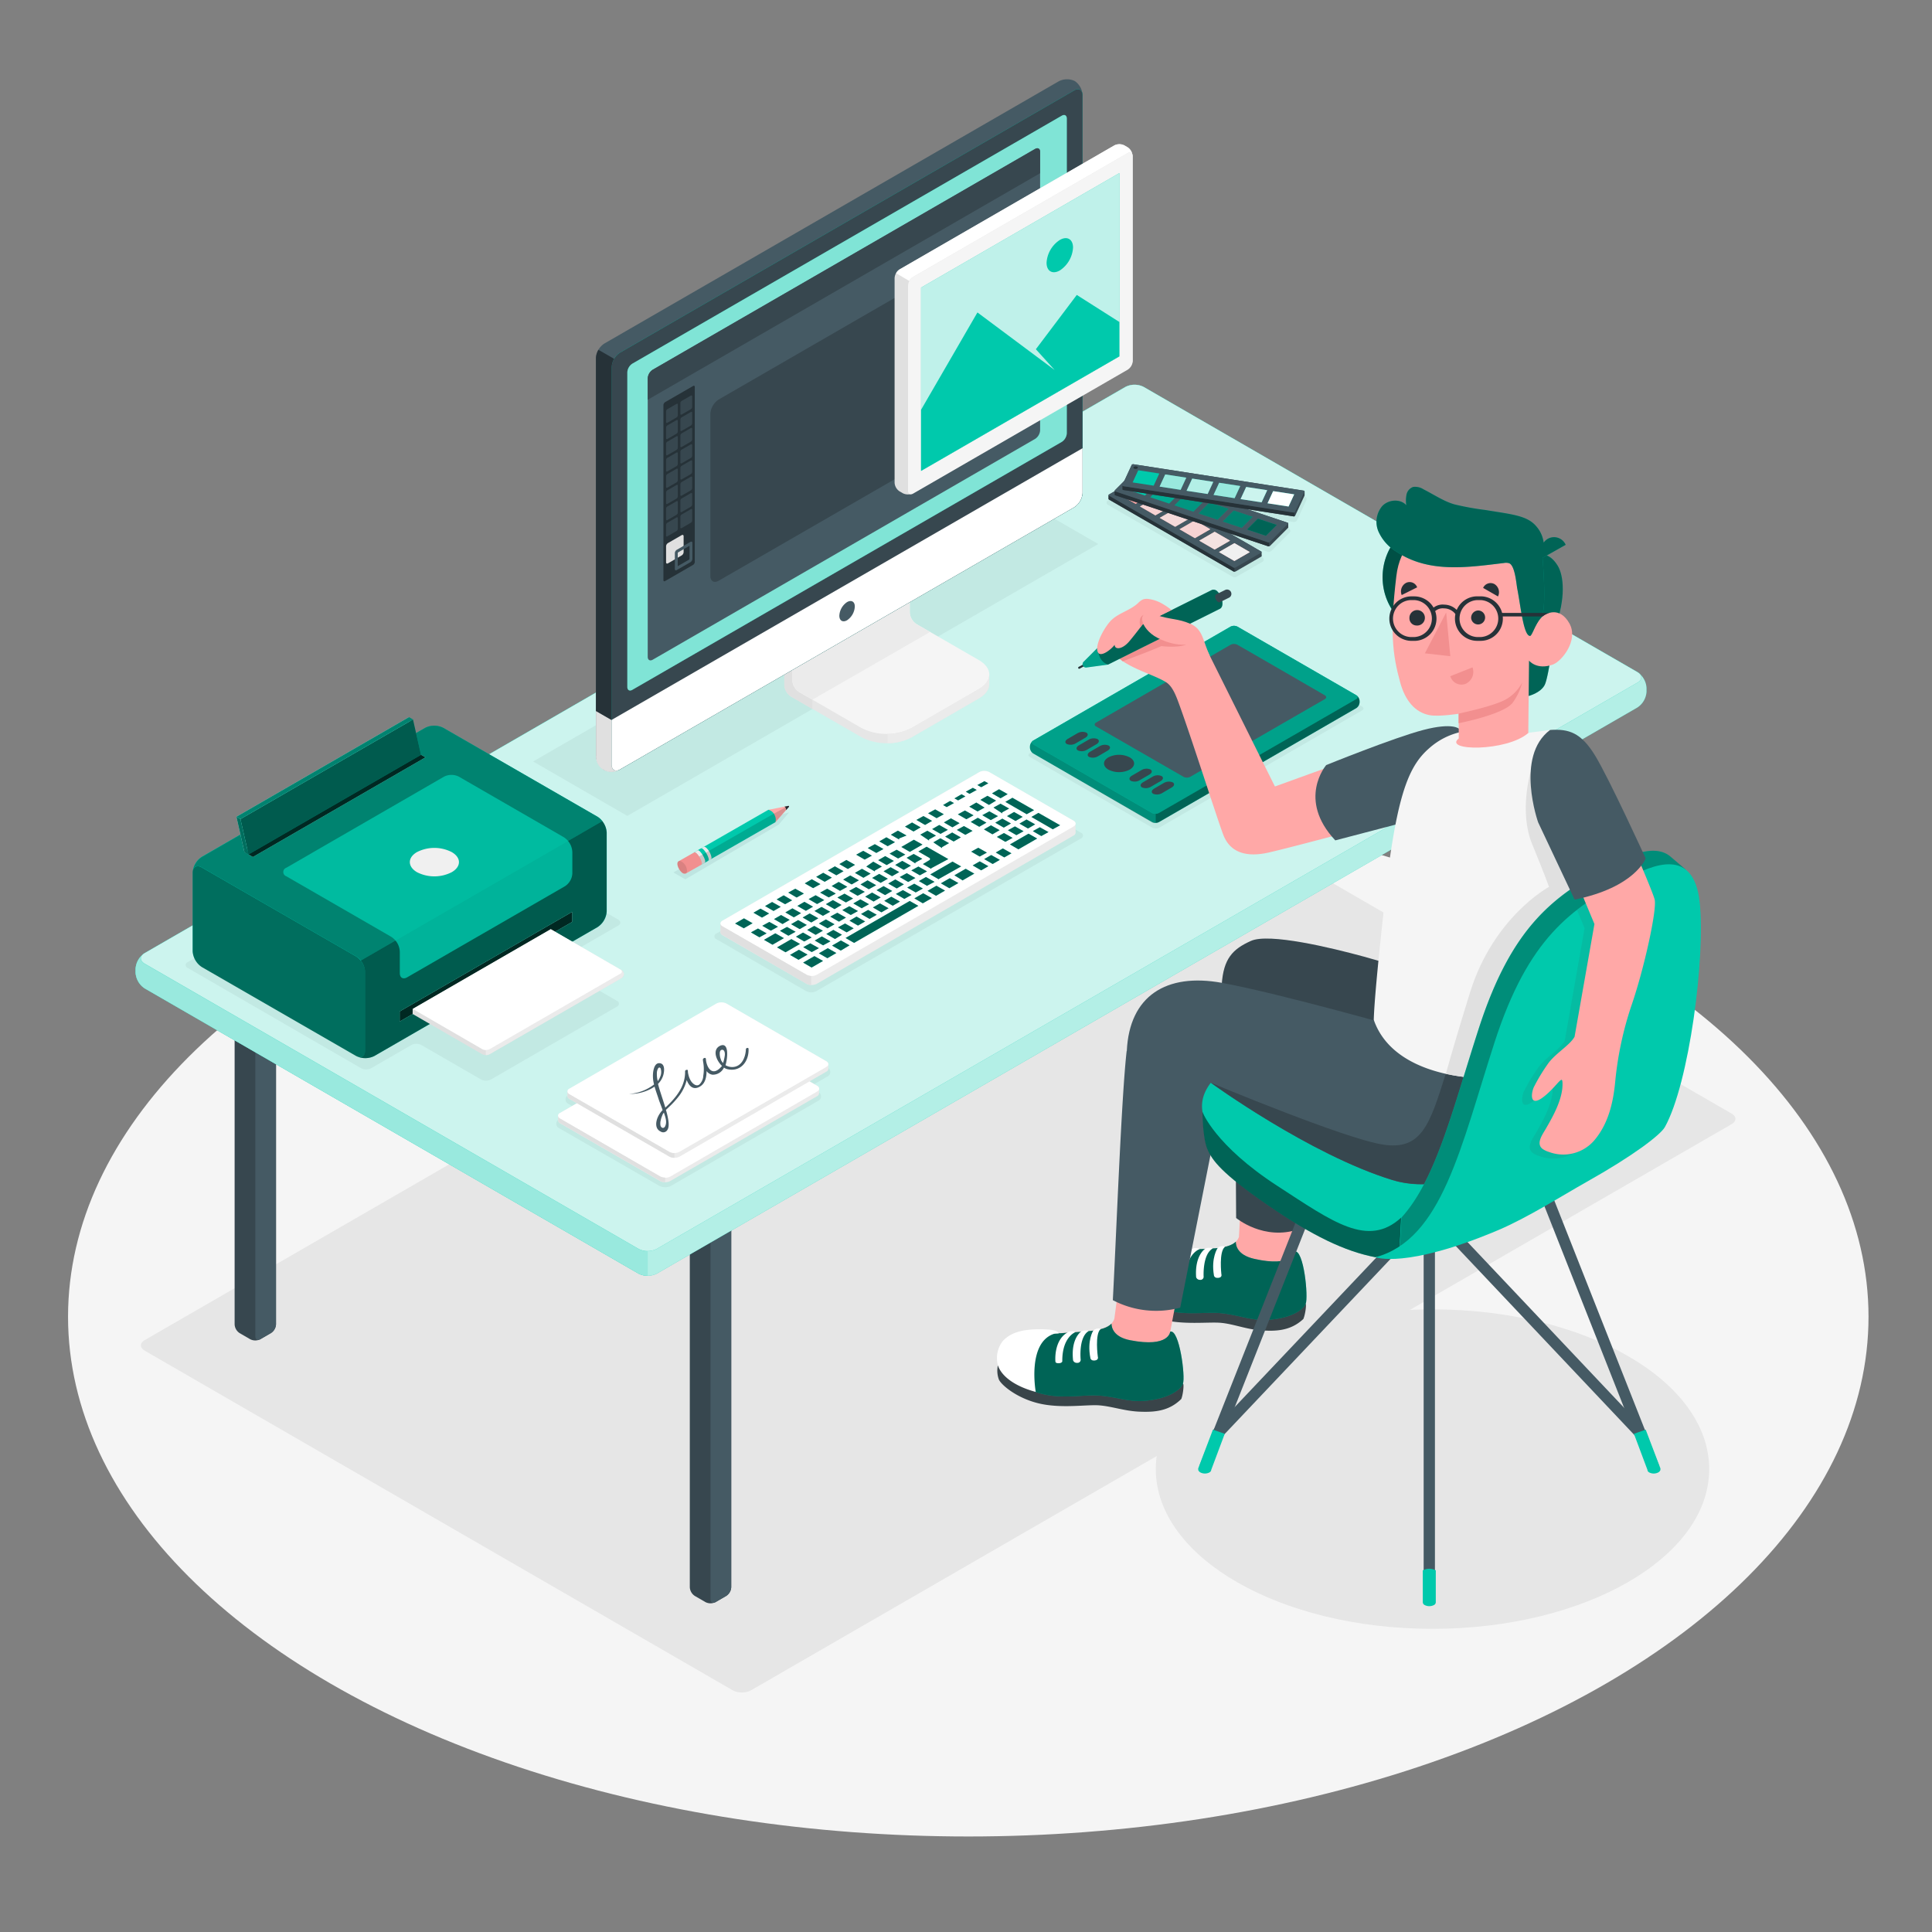 <svg xmlns="http://www.w3.org/2000/svg" viewBox="0 0 500 500"><rect x="0" y="0" width="500" height="500" fill="#808080" stroke="none"/><g id="freepik--Floor--inject-2"><ellipse id="freepik--floor--inject-2" cx="250.59" cy="340.77" rx="232.98" ry="134.51" style="fill:#f5f5f5"></ellipse></g><g id="freepik--Shadows--inject-2"><path id="freepik--Shadow--inject-2" d="M37.45,349.55l152.18,87.9a5.19,5.19,0,0,0,4.73,0L448.14,290.93c1.31-.75,1.31-2,0-2.73L296,200.3a5.19,5.19,0,0,0-4.73,0L37.45,346.82C36.14,347.57,36.14,348.8,37.45,349.55Z" style="fill:#e6e6e6"></path><ellipse id="freepik--shadow--inject-2" cx="370.73" cy="380.2" rx="71.61" ry="41.34" style="fill:#e6e6e6"></ellipse></g><g id="freepik--Desk--inject-2"><g id="freepik--Table--inject-2"><path d="M178.52,310.59V410.78a2.86,2.86,0,0,0,1.3,2.25l2.76,1.6a2.9,2.9,0,0,0,2.6,0l2.76-1.6a2.86,2.86,0,0,0,1.3-2.25V310.59c0-.83-.58-1.16-1.3-.75l-2.76,1.6a2.9,2.9,0,0,1-2.6,0l-2.76-1.6C179.1,309.43,178.52,309.76,178.52,310.59Z" style="fill:#37474f"></path><path d="M185.18,414.63l2.76-1.6a2.86,2.86,0,0,0,1.3-2.25V310.59c0-.83-.58-1.16-1.3-.75l-2.76,1.6a2.86,2.86,0,0,0-1.3,2.25V413.88C183.88,414.71,184.46,415,185.18,414.63Z" style="fill:#455a64"></path><path d="M60.72,242.54V342.73A2.86,2.86,0,0,0,62,345l2.76,1.6a2.9,2.9,0,0,0,2.6,0l2.76-1.6a2.86,2.86,0,0,0,1.3-2.25V242.54c0-.83-.58-1.17-1.3-.75l-2.76,1.59a2.84,2.84,0,0,1-2.6,0L62,241.79C61.3,241.37,60.72,241.71,60.72,242.54Z" style="fill:#37474f"></path><path d="M67.38,346.58l2.76-1.6a2.86,2.86,0,0,0,1.3-2.25V242.54c0-.83-.58-1.17-1.3-.75l-2.76,1.59a2.87,2.87,0,0,0-1.3,2.25v100.2C66.08,346.65,66.66,347,67.38,346.58Z" style="fill:#455a64"></path><path d="M397.87,184V284.14a2.87,2.87,0,0,0,1.29,2.25l2.77,1.6a2.9,2.9,0,0,0,2.6,0l2.76-1.6a2.86,2.86,0,0,0,1.3-2.25V184c0-.83-.58-1.17-1.3-.75l-2.76,1.59a2.84,2.84,0,0,1-2.6,0l-2.77-1.59C398.45,182.78,397.87,183.12,397.87,184Z" style="fill:#37474f"></path><path d="M404.53,288l2.76-1.6a2.86,2.86,0,0,0,1.3-2.25V184c0-.83-.58-1.17-1.3-.75l-2.76,1.59a2.89,2.89,0,0,0-1.3,2.25v100.2C403.23,288.07,403.81,288.4,404.53,288Z" style="fill:#455a64"></path><g id="freepik--desk--inject-2"><path d="M35.09,251.7v-.95a5.21,5.21,0,0,1,2.36-4.09L291.23,100.14a5.19,5.19,0,0,1,4.73,0l127.8,73.8a5.25,5.25,0,0,1,2.36,4.1V179a5.25,5.25,0,0,1-2.36,4.1L170,329.6a5.25,5.25,0,0,1-4.73,0L37.45,255.79A5.21,5.21,0,0,1,35.09,251.7Z" style="fill:#00C9AC"></path><g style="opacity:0.7"><path d="M35.09,251.7v-.95a5.21,5.21,0,0,1,2.36-4.09L291.23,100.14a5.19,5.19,0,0,1,4.73,0l127.8,73.8a5.25,5.25,0,0,1,2.36,4.1V179a5.25,5.25,0,0,1-2.36,4.1L170,329.6a5.25,5.25,0,0,1-4.73,0L37.45,255.79A5.21,5.21,0,0,1,35.09,251.7Z" style="fill:#fff"></path></g><path d="M167.61,323.77v6.4a5.09,5.09,0,0,1-2.37-.56L37.45,255.8a5.24,5.24,0,0,1-2.36-4.1v-.94A5.22,5.22,0,0,1,37,247c-.86.73-.71,1.75.43,2.42L165.24,323.2A4.86,4.86,0,0,0,167.61,323.77Z" style="fill:#00C9AC"></path><g style="opacity:0.6"><path d="M167.61,323.77v6.4a5.09,5.09,0,0,1-2.37-.56L37.45,255.8a5.24,5.24,0,0,1-2.36-4.1v-.94A5.22,5.22,0,0,1,37,247c-.86.73-.71,1.75.43,2.42L165.24,323.2A4.86,4.86,0,0,0,167.61,323.77Z" style="fill:#fff"></path></g><path d="M37.45,249.39l127.8,73.81a5.25,5.25,0,0,0,4.73,0L423.76,176.67c1.3-.75,1.3-2,0-2.73L296,100.14a5.19,5.19,0,0,0-4.73,0L37.45,246.66C36.14,247.41,36.14,248.63,37.45,249.39Z" style="fill:#00C9AC"></path><g style="opacity:0.8"><path d="M37.45,249.39l127.8,73.81a5.25,5.25,0,0,0,4.73,0L423.76,176.67c1.3-.75,1.3-2,0-2.73L296,100.14a5.19,5.19,0,0,0-4.73,0L37.45,246.66C36.14,247.41,36.14,248.63,37.45,249.39Z" style="fill:#fff"></path></g></g></g><g id="freepik--Keyboard--inject-2"><path id="freepik--shadow--inject-2" d="M185.47,243.09l23.18,13.42a2.85,2.85,0,0,0,2.59,0L279.73,217a.79.79,0,0,0,0-1.5l-23.18-13.42a2.87,2.87,0,0,0-2.6,0l-68.48,39.49A.79.79,0,0,0,185.47,243.09Z" style="opacity:0.05"></path><g id="freepik--keyboard--inject-2"><path d="M278.33,213.15a.91.91,0,0,0-.54-.75L256,199.83a2.84,2.84,0,0,0-2.6,0L187,238.26a.91.91,0,0,0-.54.75v2.28a.92.92,0,0,0,.54.75l21.77,12.57a2.9,2.9,0,0,0,2.6,0l66.46-38.37a.92.92,0,0,0,.54-.75Z" style="fill:#ebebeb"></path><path d="M208.73,252.27,187,239.76c-.72-.42-.72-1.09,0-1.5l66.45-38.43a2.84,2.84,0,0,1,2.6,0l21.78,12.57c.72.41.72,1.08,0,1.5l-66.46,38.37A2.9,2.9,0,0,1,208.73,252.27Z" style="fill:#fff"></path><path d="M209.94,252.58v2.33a2.68,2.68,0,0,1-1.22-.3L187,242a.92.92,0,0,1-.54-.75V239a.92.92,0,0,0,.54.75l21.76,12.52A2.69,2.69,0,0,0,209.94,252.58Z" style="fill:#e0e0e0"></path><path d="M210,250.37h0l-2.15-1.25,2.92-1.68,2.23,1.25-2.92,1.68Zm-3.38-2h0l-2.16-1.24,2.3-1.33,2.23,1.25-2.3,1.33Zm7.46-.41h0l-2.16-1.24,2.3-1.33,2.23,1.25-2.3,1.33Zm-10.83-1.54h0l-2.15-1.24,3.71-2.14,2.23,1.25-3.71,2.14Zm6.83-.05h-.05l-2.15-1.24,1.82-1,2.23,1.25-1.82,1Zm7.46-.41h-.05l-2.15-1.24,2.29-1.33,2.23,1.26L217.61,246Zm-4.47-1.31h-.05l-2.16-1.24,1.83-1.06,2.23,1.26-1.83,1Zm-13.19-.18s0,0,0,0l-2.16-1.24,2.93-1.69,2.23,1.25-2.93,1.69ZM221,244h0l-2.16-1.25,16.6-9.58,2.23,1.26L221.07,244Zm-12.88-.36h0L206,242.41l1.82-1.06,2.23,1.26-1.82,1Zm7.93-.68H216l-2.15-1.25,1.82-1.05,2.23,1.25L216.12,243Zm-19.55-.41h0l-2.15-1.25,1.82-1,2.23,1.25-1.82,1Zm7.46-.41H204l-2.15-1.25,1.82-1,2.23,1.25-1.82,1Zm7.15-.22h-.05l-2.16-1.25,1.83-1.05,2.23,1.25-1.83,1.05Zm7.93-.69H219L216.87,240,218.7,239l2.23,1.25-1.82,1.05Zm-19.55-.4h-.05l-2.16-1.24,1.83-1,2.23,1.25-1.82,1Zm7.46-.41h-.05l-2.16-1.24,1.83-1.06,2.23,1.26L207,240.44Zm7.14-.23h0L211.93,239l1.82-1.05,2.23,1.25-1.82,1.05Zm-21.68,0h0L190.24,239l2.3-1.33,2.23,1.26-2.3,1.32Zm29.61-.68H222l-2.15-1.24,1.82-1.06,2.23,1.26-1.82,1.05Zm-19.55-.4h0l-2.15-1.25,1.82-1.05,2.23,1.25-1.82,1.06Zm7.46-.41h-.05l-2.15-1.25,1.82-1.05,2.23,1.25L210,238.72Zm7.15-.23h-.05l-2.16-1.25,1.83-1,2.23,1.26-1.82,1.05Zm7.93-.68H225l-2.16-1.25,1.83-1.05,2.23,1.25-1.82,1.05Zm-27.85-.34h0L195,236.21l1.82-1.05,2.23,1.25-1.82,1.05Zm8.3-.07h-.05l-2.16-1.25,1.83-1.05,2.23,1.25-1.82,1.05ZM213,237s-.05,0-.05,0l-2.16-1.24,1.83-1.05,2.23,1.25L213,237Zm7.14-.22h0l-2.15-1.25,1.82-1,2.23,1.25-1.82,1Zm7.93-.69s0,0,0,0l-2.16-1.24,1.83-1.05,2.22,1.25-1.82,1.05Zm-27.84-.34s-.05,0-.05,0L198,234.49l1.82-1.05,2.23,1.25-1.82,1.05Zm8.29-.06s0,0,0,0l-2.16-1.24,1.83-1.06,2.22,1.26-1.82,1.05Zm7.46-.41h0L213.74,234l1.82-1.06,2.23,1.26L216,235.27Zm7.15-.23H223l-2.16-1.24,1.83-1.06,2.23,1.26-1.82,1Zm7.93-.68H231l-2.15-1.24,1.82-1.06,2.23,1.25-1.82,1.06ZM203.17,234h0L201,232.77l1.82-1.06L205,233,203.2,234Zm8.3-.06h-.05l-2.15-1.25,1.82-1,2.23,1.25-1.82,1Zm27.32-.19h0l-2.15-1.25,2.29-1.32,2.23,1.25-2.29,1.32Zm-19.86-.22h-.05l-2.16-1.25,1.83-1,2.23,1.25-1.82,1Zm7.14-.23h0l-2.16-1.25L225.7,231l2.22,1.25-1.82,1.06Zm7.93-.69H234l-2.15-1.25,1.83-1,2.22,1.25-1.82,1Zm-27.84-.34h0L204,231l1.82-1,2.23,1.25-1.82,1Zm8.3-.06h-.05L212.25,231l1.83-1,2.22,1.25-1.82,1Zm7.45-.41h0l-2.16-1.24,1.82-1,2.23,1.25-1.82,1Zm20.34,0h-.05l-2.15-1.24,2.29-1.33,2.23,1.25-2.29,1.33Zm-13.19-.18H229l-2.15-1.24,1.82-1.05,2.23,1.25-1.82,1.05Zm7.93-.68h-.05l-2.15-1.24,1.82-1,2.23,1.25-1.82,1Zm-19.55-.4h-.05l-2.15-1.24,1.82-1.06,2.23,1.26-1.82,1Zm7.46-.41h-.05l-2.15-1.24,1.82-1.06,2.23,1.26-1.82,1Zm7.14-.23h0l-2.16-1.24,1.83-1.06,2.22,1.26-1.82,1.05Zm-21.6-.05h0l-2.16-1.24,1.82-1.06,2.23,1.26-1.82,1Zm35.27,0h-.05l-2.16-1.25,2.3-1.32,2.23,1.25-2.3,1.32Zm-5.74-.58h0l-2.16-1.25,1.83-1.05,2.22,1.25L240,229.19Zm-19.54-.4h-.06l-2.15-1.25,1.83-1.05,2.23,1.25-1.83,1.05Zm7.45-.41h0l-2.16-1.25,1.83-1.05,2.22,1.25-1.82,1.05Zm7.15-.23H235l-2.15-1.25,1.82-1,2.23,1.25-1.82,1Zm-21.6-.05h-.05l-2.15-1.25,1.82-1.05,2.23,1.25-1.82,1.06Zm35.73-.32h0L247,226.53l2.92-1.69,2.23,1.25-2.92,1.69Zm-6.2-.32h-.05l-2.15-1.24,5.75-3.32,2.23,1.25L243,227.46Zm-19.55-.4h0l-2.15-1.24,1.82-1.05,2.23,1.25-1.82,1.05Zm7.46-.41h-.05l-2.15-1.24,1.82-1.05,2.23,1.25-1.82,1.05Zm7.14-.23h0l-2.16-1.24,1.83-1,2.23,1.25-1.83,1Zm-21.6,0h0l-2.16-1.24,1.82-1.05,2.23,1.25-1.82,1.05Zm10-1h-.05l-2.16-1.24L226,223l2.23,1.26-1.83,1.05Zm27.48-.28h0l-2.16-1.25,1.83-1.05,2.23,1.25-1.83,1.06Zm-20-.13h-.05l-2.16-1.24,1.83-1.06,2.22,1.25-1.82,1.06Zm7.14-.23H241l-2.15-1.24,1.66-1a.34.34,0,0,0,.19-.3.37.37,0,0,0-.2-.32l-2.83-1.63,2.14-1.24,5.61,3.2L241,224.7Zm-21.6,0h-.05l-2.15-1.24,1.82-1.06,2.23,1.26-1.82,1.05Zm10-1h0l-2.15-1.25,1.82-1.05,2.23,1.25-1.82,1.05Zm27.48-.29h-.05l-2.15-1.24,1.82-1.05,2.23,1.25-1.82,1.05Zm-20-.13h-.05L234.64,222l1.82-1,2.23,1.25-1.82,1Zm-13.16-1h0l-2.16-1.25,1.82-1,2.23,1.25-1.82,1Zm8.69-.29h-.05l-2.16-1.24,1.83-1,2.23,1.25-1.83,1Zm27.48-.28s-.05,0-.05,0l-2.16-1.24,1.83-1.06,2.23,1.26-1.83,1.05Zm-6.36-.22h-.05l-2.16-1.25,1.83-1,2.23,1.25-1.82,1Zm-26.82-.94h0l-2.16-1.24,1.83-1,2.23,1.25-1.82,1Zm8.68-.28h0l-2.15-1.24,3.24-1.87,2.23,1.25-3.24,1.87Zm28.11-.65h0l-2.15-1.25,4.81-2.78,2.23,1.26-4.81,2.77Zm-19.71-.31h-.05L241.55,218l1.83-1.05,2.22,1.25-1.82,1.05Zm-14.09-.48h0l-2.16-1.24,1.83-1.06,2.22,1.26-1.82,1Zm30.43-1.15h0l-2.16-1.25,1.83-1,2.23,1.25-1.82,1Zm-13.35-.09h-.05l-2.15-1.24,1.82-1.06,2.23,1.26-1.82,1.05Zm-6.36-.22h0L238.18,216l1.82-1,2.23,1.25-1.82,1Zm-7.74-.26h0l-2.15-1.25,1.82-1.05,2.23,1.25L232.67,217Zm36.79-.93h-.05l-2.15-1.25,1.82-1,2.23,1.25-1.82,1Zm-6.36-.23H263l-2.15-1.24,1.82-1,2.23,1.25-1.82,1Zm-13.34-.08h0l-2.16-1.25,1.83-1,2.23,1.25-1.83,1Zm7-.14h0l-2.15-1.25,1.82-1.05,2.23,1.25-1.82,1.06Zm-13.34-.09h-.05l-2.16-1.24,1.83-1.06,2.22,1.26-1.82,1Zm-7.08-.64s0,0,0,0l-2.16-1.24,1.83-1.06,2.22,1.26-1.82,1.05Zm36.13-.55h-.05l-5.53-3.19,1.82-1.05,5.61,3.2-1.82,1Zm-6.36-.22H266l-2.16-1.24,1.83-1.06,2.23,1.25-1.82,1.06Zm-6.36-.23h-.05l-2.16-1.25,1.83-1.05,2.23,1.25-1.82,1.05Zm-13.35-.08h0l-2.15-1.24,1.82-1.06,2.23,1.25-1.82,1.06Zm7-.14h-.05l-2.16-1.24,1.83-1.06,2.23,1.26-1.82,1.05Zm-14.07-.5h-.05l-2.15-1.25,1.82-1,2.23,1.25-1.82,1.06Zm23.41-1h0l-2.16-1.24,1.82-1.06,2.23,1.26-1.82,1.05Zm-6.35-.22h-.05l-2.16-1.25,1.83-1,2.22,1.25-1.82,1Zm-6.37-.23h0l-2.16-1.24,1.83-1,2.22,1.25-1.82,1Zm-7.7-.28h0l-2.16-1.24,1.83-1,2.23,1.25-1.83,1Zm23.41-1h-.05l-5.53-3.19,1.83-1.06,5.6,3.2-1.82,1Zm-6.36-.23h-.05L257.11,209l1.82-1,2.23,1.25-1.82,1ZM253,210h0l-2.15-1.24,1.82-1.06L254.8,209,253,210ZM245,208.87H245l-.93-.53,1.82-1.05,1,.54-1.81,1Zm10.94-.59h-.05L253.73,207l1.83-1.05,2.22,1.25L256,208.28ZM248,207.14h-.05l-.94-.52,1.83-1.06,1,.54-1.81,1Zm10.93-.58h-.05l-2.15-1.24,1.82-1.06,2.23,1.26L259,206.56Zm-8-1.14h-.05l-.93-.53,1.82-1,1,.54-1.82,1Zm3-1.72h-.05l-.94-.53,1.83-1,1,.54-1.81,1Z" style="fill:#00C9AC"></path><path d="M210,250.37h0l-2.15-1.25,2.92-1.68,2.23,1.25-2.92,1.68Zm-3.38-2h0l-2.16-1.24,2.3-1.33,2.23,1.25-2.3,1.33Zm7.46-.41h0l-2.16-1.24,2.3-1.33,2.23,1.25-2.3,1.33Zm-10.83-1.54h0l-2.15-1.24,3.71-2.14,2.23,1.25-3.71,2.14Zm6.83-.05h-.05l-2.15-1.24,1.82-1,2.23,1.25-1.82,1Zm7.46-.41h-.05l-2.15-1.24,2.29-1.33,2.23,1.26L217.61,246Zm-4.47-1.31h-.05l-2.16-1.24,1.83-1.06,2.23,1.26-1.83,1Zm-13.19-.18s0,0,0,0l-2.16-1.24,2.93-1.69,2.23,1.25-2.93,1.69ZM221,244h0l-2.16-1.25,16.6-9.58,2.23,1.26L221.07,244Zm-12.88-.36h0L206,242.41l1.82-1.06,2.23,1.26-1.82,1Zm7.93-.68H216l-2.15-1.25,1.82-1.05,2.23,1.25L216.12,243Zm-19.55-.41h0l-2.15-1.25,1.82-1,2.23,1.25-1.82,1Zm7.46-.41H204l-2.15-1.25,1.82-1,2.23,1.25-1.82,1Zm7.15-.22h-.05l-2.16-1.25,1.83-1.05,2.23,1.25-1.83,1.05Zm7.93-.69H219L216.87,240,218.7,239l2.23,1.25-1.82,1.05Zm-19.55-.4h-.05l-2.16-1.24,1.83-1,2.23,1.25-1.82,1Zm7.46-.41h-.05l-2.16-1.24,1.83-1.06,2.23,1.26L207,240.44Zm7.14-.23h0L211.93,239l1.82-1.05,2.23,1.25-1.82,1.05Zm-21.68,0h0L190.24,239l2.3-1.33,2.23,1.26-2.3,1.32Zm29.61-.68H222l-2.15-1.24,1.82-1.06,2.23,1.26-1.82,1.05Zm-19.55-.4h0l-2.15-1.25,1.82-1.05,2.23,1.25-1.82,1.06Zm7.46-.41h-.05l-2.15-1.25,1.82-1.05,2.23,1.25L210,238.72Zm7.15-.23h-.05l-2.16-1.25,1.83-1,2.23,1.26-1.82,1.05Zm7.93-.68H225l-2.16-1.25,1.83-1.05,2.23,1.25-1.82,1.05Zm-27.85-.34h0L195,236.21l1.82-1.05,2.23,1.25-1.82,1.05Zm8.3-.07h-.05l-2.16-1.25,1.83-1.05,2.23,1.25-1.82,1.05ZM213,237s-.05,0-.05,0l-2.16-1.24,1.83-1.05,2.23,1.25L213,237Zm7.14-.22h0l-2.15-1.25,1.82-1,2.23,1.25-1.82,1Zm7.93-.69s0,0,0,0l-2.16-1.24,1.83-1.05,2.22,1.25-1.82,1.05Zm-27.84-.34s-.05,0-.05,0L198,234.49l1.82-1.05,2.23,1.25-1.82,1.05Zm8.29-.06s0,0,0,0l-2.16-1.24,1.83-1.06,2.22,1.26-1.82,1.05Zm7.46-.41h0L213.74,234l1.82-1.06,2.23,1.26L216,235.27Zm7.15-.23H223l-2.16-1.24,1.83-1.06,2.23,1.26-1.82,1Zm7.93-.68H231l-2.15-1.24,1.82-1.06,2.23,1.25-1.82,1.06ZM203.17,234h0L201,232.77l1.82-1.06L205,233,203.2,234Zm8.3-.06h-.05l-2.15-1.25,1.82-1,2.23,1.25-1.82,1Zm27.32-.19h0l-2.15-1.25,2.29-1.32,2.23,1.25-2.29,1.32Zm-19.86-.22h-.05l-2.16-1.25,1.83-1,2.23,1.25-1.82,1Zm7.14-.23h0l-2.16-1.25L225.7,231l2.22,1.25-1.82,1.06Zm7.93-.69H234l-2.15-1.25,1.83-1,2.22,1.25-1.82,1Zm-27.84-.34h0L204,231l1.82-1,2.23,1.25-1.82,1Zm8.3-.06h-.05L212.25,231l1.83-1,2.22,1.25-1.82,1Zm7.45-.41h0l-2.16-1.24,1.82-1,2.23,1.25-1.82,1Zm20.34,0h-.05l-2.15-1.24,2.29-1.33,2.23,1.25-2.29,1.33Zm-13.19-.18H229l-2.15-1.24,1.82-1.05,2.23,1.25-1.82,1.05Zm7.93-.68h-.05l-2.15-1.24,1.82-1,2.23,1.25-1.82,1Zm-19.55-.4h-.05l-2.15-1.24,1.82-1.06,2.23,1.26-1.82,1Zm7.46-.41h-.05l-2.15-1.24,1.82-1.06,2.23,1.26-1.82,1Zm7.14-.23h0l-2.16-1.24,1.83-1.06,2.22,1.26-1.82,1.05Zm-21.6-.05h0l-2.16-1.24,1.82-1.06,2.23,1.26-1.82,1Zm35.27,0h-.05l-2.16-1.25,2.3-1.32,2.23,1.25-2.3,1.32Zm-5.74-.58h0l-2.16-1.25,1.83-1.05,2.22,1.25L240,229.19Zm-19.54-.4h-.06l-2.15-1.25,1.83-1.05,2.23,1.25-1.83,1.05Zm7.45-.41h0l-2.16-1.25,1.83-1.05,2.22,1.25-1.82,1.05Zm7.15-.23H235l-2.15-1.25,1.82-1,2.23,1.25-1.82,1Zm-21.6-.05h-.05l-2.15-1.25,1.82-1.05,2.23,1.25-1.82,1.06Zm35.73-.32h0L247,226.53l2.92-1.69,2.23,1.25-2.92,1.69Zm-6.2-.32h-.05l-2.15-1.24,5.75-3.32,2.23,1.25L243,227.46Zm-19.55-.4h0l-2.15-1.24,1.82-1.05,2.23,1.25-1.82,1.05Zm7.46-.41h-.05l-2.15-1.24,1.82-1.05,2.23,1.25-1.82,1.05Zm7.14-.23h0l-2.16-1.24,1.83-1,2.23,1.25-1.83,1Zm-21.6,0h0l-2.16-1.24,1.82-1.05,2.23,1.25-1.82,1.05Zm10-1h-.05l-2.16-1.24L226,223l2.23,1.26-1.83,1.05Zm27.48-.28h0l-2.16-1.25,1.83-1.05,2.23,1.25-1.83,1.06Zm-20-.13h-.05l-2.16-1.24,1.83-1.06,2.22,1.25-1.82,1.06Zm7.14-.23H241l-2.15-1.24,1.66-1a.34.34,0,0,0,.19-.3.37.37,0,0,0-.2-.32l-2.83-1.63,2.14-1.24,5.61,3.2L241,224.7Zm-21.6,0h-.05l-2.15-1.24,1.82-1.06,2.23,1.26-1.82,1.05Zm10-1h0l-2.15-1.25,1.82-1.05,2.23,1.25-1.82,1.05Zm27.48-.29h-.05l-2.15-1.24,1.82-1.05,2.23,1.25-1.82,1.05Zm-20-.13h-.05L234.64,222l1.82-1,2.23,1.25-1.82,1Zm-13.16-1h0l-2.16-1.25,1.82-1,2.23,1.25-1.82,1Zm8.69-.29h-.05l-2.16-1.24,1.83-1,2.23,1.25-1.83,1Zm27.48-.28s-.05,0-.05,0l-2.16-1.24,1.83-1.06,2.23,1.26-1.83,1.05Zm-6.36-.22h-.05l-2.16-1.25,1.83-1,2.23,1.25-1.82,1Zm-26.82-.94h0l-2.16-1.24,1.83-1,2.23,1.25-1.82,1Zm8.68-.28h0l-2.15-1.24,3.24-1.87,2.23,1.25-3.24,1.87Zm28.11-.65h0l-2.15-1.25,4.81-2.78,2.23,1.26-4.81,2.77Zm-19.71-.31h-.05L241.55,218l1.83-1.05,2.22,1.25-1.82,1.05Zm-14.09-.48h0l-2.16-1.24,1.83-1.06,2.22,1.26-1.82,1Zm30.43-1.15h0l-2.16-1.25,1.83-1,2.23,1.25-1.82,1Zm-13.35-.09h-.05l-2.15-1.24,1.82-1.06,2.23,1.26-1.82,1.05Zm-6.36-.22h0L238.18,216l1.82-1,2.23,1.25-1.82,1Zm-7.74-.26h0l-2.15-1.25,1.82-1.05,2.23,1.25L232.67,217Zm36.79-.93h-.05l-2.15-1.25,1.82-1,2.23,1.25-1.82,1Zm-6.36-.23H263l-2.15-1.24,1.82-1,2.23,1.25-1.82,1Zm-13.34-.08h0l-2.16-1.25,1.83-1,2.23,1.25-1.83,1Zm7-.14h0l-2.15-1.25,1.82-1.05,2.23,1.25-1.82,1.06Zm-13.34-.09h-.05l-2.16-1.24,1.83-1.06,2.22,1.26-1.82,1Zm-7.08-.64s0,0,0,0l-2.16-1.24,1.83-1.06,2.22,1.26-1.82,1.05Zm36.13-.55h-.05l-5.53-3.19,1.82-1.05,5.61,3.2-1.82,1Zm-6.36-.22H266l-2.16-1.24,1.83-1.06,2.23,1.25-1.82,1.06Zm-6.36-.23h-.05l-2.16-1.25,1.83-1.05,2.23,1.25-1.82,1.05Zm-13.35-.08h0l-2.15-1.24,1.82-1.06,2.23,1.25-1.82,1.06Zm7-.14h-.05l-2.16-1.24,1.83-1.06,2.23,1.26-1.82,1.05Zm-14.07-.5h-.05l-2.15-1.25,1.82-1,2.23,1.25-1.82,1.06Zm23.41-1h0l-2.16-1.24,1.82-1.06,2.23,1.26-1.82,1.05Zm-6.35-.22h-.05l-2.16-1.25,1.83-1,2.22,1.25-1.82,1Zm-6.37-.23h0l-2.16-1.24,1.83-1,2.22,1.25-1.82,1Zm-7.7-.28h0l-2.16-1.24,1.83-1,2.23,1.25-1.83,1Zm23.41-1h-.05l-5.53-3.19,1.83-1.06,5.6,3.2-1.82,1Zm-6.36-.23h-.05L257.11,209l1.82-1,2.23,1.25-1.82,1ZM253,210h0l-2.15-1.24,1.82-1.06L254.8,209,253,210ZM245,208.87H245l-.93-.53,1.82-1.05,1,.54-1.81,1Zm10.94-.59h-.05L253.73,207l1.83-1.05,2.22,1.25L256,208.28ZM248,207.14h-.05l-.94-.52,1.83-1.06,1,.54-1.81,1Zm10.93-.58h-.05l-2.15-1.24,1.82-1.06,2.23,1.26L259,206.56Zm-8-1.14h-.05l-.93-.53,1.82-1,1,.54-1.82,1Zm3-1.72h-.05l-.94-.53,1.83-1,1,.54-1.81,1Z" style="opacity:0.5"></path></g></g><g id="freepik--PC--inject-2"><polygon id="freepik--shadow--inject-2" points="162.35 211.15 137.98 197.07 259.84 126.72 284.22 140.79 162.35 211.15" style="opacity:0.05"></polygon><g id="freepik--Monitor--inject-2"><path d="M235.93,190.81l17.4-10.06c1.79-1,2.69-2.39,2.69-3.75v-2.42l-20.93-11.86a3.85,3.85,0,0,1-1.74-3V138.26L203,155.82v21.46a3.86,3.86,0,0,0,1.73,3l18.25,10.53A14.36,14.36,0,0,0,235.93,190.81Z" style="fill:#e6e6e6"></path><path d="M210.26,181.07v2.41l-5.57-3.21a3.8,3.8,0,0,1-1.73-3V155.82l5.79-3.34c.12,1.47.25,3,.37,4.47l-4.06,2.36v16.76a3.82,3.82,0,0,0,1.73,3Z" style="fill:#e0e0e0"></path><path d="M205.06,176.07a3.82,3.82,0,0,0,1.73,3l16.14,9.32a14.38,14.38,0,0,0,13,0l17.4-10.06c3.59-2.07,3.59-5.43,0-7.5l-16.15-9.32a3.86,3.86,0,0,1-1.73-3V141.74l-30.39,17.57Z" style="fill:#f5f5f5"></path><path d="M240.71,163.55h0l-3.53-2a3.84,3.84,0,0,1-1.73-3V141.74l-30.39,17.57v16.76a3.82,3.82,0,0,0,1.73,3l3.47,2Z" style="fill:#ebebeb"></path><path d="M256,174.58V177c0,1.36-.9,2.71-2.69,3.75l-17.4,10.06a13,13,0,0,1-6.2,1.54v-2.41a13.14,13.14,0,0,0,6.2-1.54l17.4-10.07C255.12,177.3,256,175.94,256,174.58Z" style="fill:#ebebeb"></path><path d="M156.26,199.21a4.64,4.64,0,0,0,4.2-.08L278,131.28a4.8,4.8,0,0,0,2.16-3.75V24.65a4.65,4.65,0,0,0-2-3.67,4.62,4.62,0,0,0-4.19.08L156.4,88.91a4.8,4.8,0,0,0-2.17,3.75V195.54A4.65,4.65,0,0,0,156.26,199.21Z" style="fill:#455a64"></path><path d="M160.46,199.13,278,131.28a4.77,4.77,0,0,0,2.16-3.75V24.65c0-1.38-1-1.94-2.16-1.25L160.46,91.26A4.78,4.78,0,0,0,158.29,95V197.88C158.29,199.26,159.26,199.82,160.46,199.13Z" style="fill:#00C9AC"></path><path d="M160.46,199.13,278,131.28a4.77,4.77,0,0,0,2.16-3.75V24.65c0-1.38-1-1.94-2.16-1.25L160.46,91.26A4.78,4.78,0,0,0,158.29,95V197.88C158.29,199.26,159.26,199.82,160.46,199.13Z" style="fill:#37474f"></path><path d="M160.14,199.3a4,4,0,0,1-5.91-3.77V184l4.06,2.35v11.57C158.29,199.15,159.09,199.72,160.14,199.3Z" style="fill:#e0e0e0"></path><path d="M158.29,186.31v11.57c0,1.38,1,1.94,2.17,1.25L278,131.28a4.77,4.77,0,0,0,2.16-3.75V116Z" style="fill:#fff"></path><path d="M162.35,177.78V96.36a2.88,2.88,0,0,1,1.3-2.25L274.79,29.94c.72-.41,1.3-.08,1.3.75v81.42a2.86,2.86,0,0,1-1.3,2.25L163.65,178.53C162.93,178.94,162.35,178.61,162.35,177.78Z" style="fill:#00C9AC"></path><path d="M162.35,177.78V96.36a2.88,2.88,0,0,1,1.3-2.25L274.79,29.94c.72-.41,1.3-.08,1.3.75v81.42a2.86,2.86,0,0,1-1.3,2.25L163.65,178.53C162.93,178.94,162.35,178.61,162.35,177.78Z" style="fill:#fff;opacity:0.5"></path><path d="M168.93,95.68l98.95-57.13c.72-.42,1.3-.08,1.3.75v72.05a2.84,2.84,0,0,1-1.3,2.24l-98.95,57.14c-.72.41-1.3.07-1.3-.75v-72A2.86,2.86,0,0,1,168.93,95.68Z" style="fill:#455a64"></path><path d="M171.69,104.83v45.3c0,.28.19.39.43.25l7.26-4.19a1,1,0,0,0,.43-.75v-45.3c0-.27-.19-.39-.43-.25l-7.26,4.19A1,1,0,0,0,171.69,104.83Z" style="fill:#263238"></path><path d="M172.7,105.9l2.4-1.38c.17-.11.32,0,.32.18v2.77a.7.7,0,0,1-.32.56l-2.4,1.39c-.18.1-.32,0-.32-.19v-2.77A.71.71,0,0,1,172.7,105.9Z" style="fill:#37474f"></path><path d="M176.41,103.76l2.39-1.38c.18-.11.33,0,.33.19v2.76a.74.74,0,0,1-.33.57l-2.39,1.38c-.18.1-.33,0-.33-.19v-2.77A.72.72,0,0,1,176.41,103.76Z" style="fill:#37474f"></path><path d="M172.7,110.1l2.4-1.38c.17-.11.32,0,.32.18v2.77a.7.7,0,0,1-.32.56l-2.4,1.39c-.18.1-.32,0-.32-.19v-2.77A.7.7,0,0,1,172.7,110.1Z" style="fill:#37474f"></path><path d="M176.41,108l2.39-1.38c.18-.11.33,0,.33.18v2.77a.71.71,0,0,1-.33.56l-2.39,1.39c-.18.1-.33,0-.33-.19v-2.77A.72.72,0,0,1,176.41,108Z" style="fill:#37474f"></path><path d="M172.7,114.3l2.4-1.39c.17-.1.32,0,.32.19v2.77a.7.7,0,0,1-.32.56l-2.4,1.38c-.18.11-.32,0-.32-.18v-2.77A.7.7,0,0,1,172.7,114.3Z" style="fill:#37474f"></path><path d="M176.41,112.16l2.39-1.39c.18-.1.33,0,.33.19v2.77a.71.71,0,0,1-.33.56l-2.39,1.39c-.18.1-.33,0-.33-.19v-2.77A.71.71,0,0,1,176.41,112.16Z" style="fill:#37474f"></path><path d="M172.7,118.5l2.4-1.39c.17-.1.32,0,.32.19v2.77a.71.71,0,0,1-.32.56L172.7,122c-.18.11-.32,0-.32-.18v-2.77A.7.7,0,0,1,172.7,118.5Z" style="fill:#37474f"></path><path d="M176.41,116.36,178.8,115c.18-.1.33,0,.33.19v2.77a.72.72,0,0,1-.33.56l-2.39,1.38c-.18.11-.33,0-.33-.18v-2.77A.71.71,0,0,1,176.41,116.36Z" style="fill:#37474f"></path><path d="M172.7,122.69l2.4-1.38c.17-.1.32,0,.32.19v2.76a.73.73,0,0,1-.32.57l-2.4,1.38c-.18.1-.32,0-.32-.19v-2.76A.73.73,0,0,1,172.7,122.69Z" style="fill:#37474f"></path><path d="M176.41,120.55l2.39-1.38c.18-.1.33,0,.33.19v2.77a.74.74,0,0,1-.33.56l-2.39,1.38c-.18.11-.33,0-.33-.19v-2.76A.74.74,0,0,1,176.41,120.55Z" style="fill:#37474f"></path><path d="M172.7,126.89l2.4-1.38c.17-.11.32,0,.32.19v2.76a.73.73,0,0,1-.32.57l-2.4,1.38c-.18.1-.32,0-.32-.19v-2.77A.73.73,0,0,1,172.7,126.89Z" style="fill:#37474f"></path><path d="M176.41,124.75l2.39-1.38c.18-.1.33,0,.33.19v2.76a.74.74,0,0,1-.33.57l-2.39,1.38c-.18.1-.33,0-.33-.19v-2.76A.74.74,0,0,1,176.41,124.75Z" style="fill:#37474f"></path><path d="M172.7,131.09l2.4-1.38c.17-.11.32,0,.32.18v2.77a.7.7,0,0,1-.32.56l-2.4,1.39c-.18.1-.32,0-.32-.19v-2.77A.71.71,0,0,1,172.7,131.09Z" style="fill:#37474f"></path><path d="M176.41,129l2.39-1.38c.18-.11.33,0,.33.19v2.76a.71.71,0,0,1-.33.56l-2.39,1.39c-.18.1-.33,0-.33-.19v-2.77A.72.72,0,0,1,176.41,129Z" style="fill:#37474f"></path><path d="M172.7,135.29l2.4-1.38c.17-.11.32,0,.32.18v2.77a.7.7,0,0,1-.32.56l-2.4,1.39c-.18.1-.32,0-.32-.19v-2.77A.7.7,0,0,1,172.7,135.29Z" style="fill:#37474f"></path><path d="M176.41,133.15l2.39-1.38c.18-.11.33,0,.33.18v2.77a.71.71,0,0,1-.33.56l-2.39,1.39c-.18.1-.33,0-.33-.19v-2.77A.71.71,0,0,1,176.41,133.15Z" style="fill:#37474f"></path><path d="M172.86,140.55l3.57-2.06c.27-.16.49,0,.49.28v4.12a1.06,1.06,0,0,1-.49.84l-3.57,2.07c-.27.15-.48,0-.48-.28v-4.13A1.05,1.05,0,0,1,172.86,140.55Z" style="fill:#e0e0e0"></path><path d="M178.44,141.25v3.39a.37.37,0,0,1-.11.19l-2.93,1.69v-3.38a.37.37,0,0,1,.11-.19l2.93-1.7m.48-1.08a.45.45,0,0,0-.21.06l-3.58,2.07a1.05,1.05,0,0,0-.48.84v4.12c0,.22.11.35.26.35a.4.4,0,0,0,.22-.07l3.58-2.06a1.08,1.08,0,0,0,.48-.84v-4.13c0-.22-.11-.34-.27-.34Z" style="fill:#455a64"></path><path d="M186,103.39l56.6-32.68c1.2-.69,2.17-.13,2.17,1.25v41.93a4.78,4.78,0,0,1-2.17,3.75L186,150.29c-1.19.69-2.16.13-2.16-1.25v-41.9A4.8,4.8,0,0,1,186,103.39Z" style="fill:#37474f"></path><path d="M269.18,39.29c0-.82-.59-1.15-1.3-.74L168.93,95.68a2.86,2.86,0,0,0-1.3,2.25v5.53L269.18,44.83Z" style="fill:#37474f"></path><path d="M219.22,155.82a4.51,4.51,0,0,0-2,3.52c0,1.3.91,1.82,2,1.18a4.51,4.51,0,0,0,2-3.52C221.25,155.7,220.34,155.18,219.22,155.82Z" style="fill:#455a64"></path><path d="M158.93,92.86a4.67,4.67,0,0,0-.64,2.15v91.31L154.23,184V92.66a4.51,4.51,0,0,1,.64-2.14Z" style="fill:#263238"></path></g></g><g id="freepik--Tablet--inject-2"><path id="freepik--shadow--inject-2" d="M266.55,194.92l52.52-30.33a2,2,0,0,1,1.78,0l31.64,18.27c.49.28.49.74,0,1L300,214.21a2,2,0,0,1-1.78,0l-31.63-18.27C266.05,195.66,266.05,195.2,266.55,194.92Z" style="opacity:0.05"></path><g id="freepik--tablet--inject-2"><path d="M267.41,191.65l51.08-29.49a2,2,0,0,1,1.73,0L351,179.92a1.92,1.92,0,0,1,.87,1.5v.35a1.92,1.92,0,0,1-.87,1.5l-51.07,29.49a2,2,0,0,1-1.73,0L267.41,195a1.91,1.91,0,0,1-.86-1.5v-.35A1.94,1.94,0,0,1,267.41,191.65Z" style="fill:#00C9AC"></path><path d="M267.41,191.65l51.08-29.49a2,2,0,0,1,1.73,0L351,179.92c.48.28.48.73,0,1l-51.07,29.49a1.89,1.89,0,0,1-1.73,0l-30.77-17.76A.53.53,0,0,1,267.41,191.65Z" style="fill:#00C9AC"></path><g style="opacity:0.2"><path d="M267.41,191.65l51.08-29.49a2,2,0,0,1,1.73,0L351,179.92c.48.28.48.73,0,1l-51.07,29.49a1.89,1.89,0,0,1-1.73,0l-30.77-17.76A.53.53,0,0,1,267.41,191.65Z"></path></g><path d="M318.48,166.86a1.94,1.94,0,0,1,1.74,0c3.81,2.17,18.86,10.89,22.64,13.08.48.27.48.72,0,1-5,2.87-29.88,17.23-34.83,20.1a1.92,1.92,0,0,1-1.73,0L283.66,188c-.48-.27-.48-.72,0-1Z" style="fill:#455a64"></path><path d="M286.86,196c-1.52.87-1.52,2.3,0,3.18a6.12,6.12,0,0,0,5.5,0c1.53-.88,1.53-2.31,0-3.18A6.06,6.06,0,0,0,286.86,196Z" style="fill:#37474f"></path><path d="M295.41,199.3l-2.47,1.44c-.71.41-.84,1-.28,1.34a2.59,2.59,0,0,0,2.31-.17l2.48-1.44c.71-.41.84-1,.28-1.33A2.57,2.57,0,0,0,295.41,199.3Z" style="fill:#37474f"></path><path d="M298.3,201l-2.47,1.44c-.72.42-.85,1-.29,1.34a2.61,2.61,0,0,0,2.32-.17l2.47-1.44c.72-.41.85-1,.28-1.33A2.58,2.58,0,0,0,298.3,201Z" style="fill:#37474f"></path><path d="M301.18,202.64l-2.47,1.44c-.71.42-.84,1-.28,1.34a2.61,2.61,0,0,0,2.31-.16l2.47-1.45c.72-.41.85-1,.29-1.33A2.64,2.64,0,0,0,301.18,202.64Z" style="fill:#37474f"></path><path d="M278.83,189.77l-2.47,1.44c-.72.41-.85,1-.28,1.33a2.58,2.58,0,0,0,2.31-.16l2.47-1.44c.72-.42.85-1,.29-1.34A2.61,2.61,0,0,0,278.83,189.77Z" style="fill:#37474f"></path><path d="M281.72,191.44l-2.48,1.44c-.71.41-.84,1-.28,1.33a2.57,2.57,0,0,0,2.32-.16l2.47-1.44c.71-.41.84-1,.28-1.34A2.59,2.59,0,0,0,281.72,191.44Z" style="fill:#37474f"></path><path d="M284.6,193.11l-2.47,1.44c-.72.41-.85,1-.28,1.34a2.59,2.59,0,0,0,2.31-.17l2.47-1.44c.72-.41.85-1,.29-1.33A2.6,2.6,0,0,0,284.6,193.11Z" style="fill:#37474f"></path><g style="opacity:0.3"><path d="M299,210.62V213a1.89,1.89,0,0,1-.87-.2L267.41,195a1.89,1.89,0,0,1-.87-1.5v-.34a1.94,1.94,0,0,1,.71-1.39c-.31.27-.26.64.16.89l30.76,17.76A1.75,1.75,0,0,0,299,210.62Z"></path></g><g style="opacity:0.5"><path d="M351.85,181.42v.35a1.92,1.92,0,0,1-.87,1.5l-51.07,29.49a1.75,1.75,0,0,1-.87.2v-2.34a1.75,1.75,0,0,0,.87-.21L351,180.92c.42-.24.47-.61.16-.89A2,2,0,0,1,351.85,181.42Z"></path></g></g></g><g id="freepik--Palettes--inject-2"><path id="freepik--shadow--inject-2" d="M338.06,128.82a.82.82,0,0,0-.62-.39l-44-6.82h-.18a.85.85,0,0,0-.8.45l-1.9,4.1-2.36,2.35a.62.62,0,0,0-.14.23l-1.31.76a.69.69,0,0,0-.36.58.68.68,0,0,0,.36.58L319,149.26a1,1,0,0,0,.5.13,1,1,0,0,0,.51-.13l6.67-3.85a.67.67,0,0,0,.36-.58.66.66,0,0,0-.36-.58l-7.84-4.53,9.18,3.06a1.21,1.21,0,0,0,.34.05.93.93,0,0,0,.66-.25l4.72-4.72a.62.62,0,0,0,.18-.6.71.71,0,0,0-.5-.51L323,133.27l11.71,1.81.17,0a.85.85,0,0,0,.8-.45l2.44-5.26A.67.67,0,0,0,338.06,128.82Z" style="opacity:0.05"></path><g id="freepik--Palette--inject-2"><path d="M326.5,142.88a.18.18,0,0,0-.11-.15l-32.23-18.61a.52.52,0,0,0-.51,0L287,128a.18.18,0,0,0-.11.15v1a.19.19,0,0,0,.11.15l32.24,18.61a.57.57,0,0,0,.51,0l6.67-3.86c.07,0,.11-.09.11-.14Z" style="fill:#37474f"></path><path d="M319.46,146.94v1a.51.51,0,0,1-.25-.06L287,129.26a.17.17,0,0,1-.1-.14v-1c0,.06,0,.1.1.14l32.24,18.61A.49.49,0,0,0,319.46,146.94Z" style="fill:#263238"></path><path d="M294.16,124.12l32.23,18.61a.15.15,0,0,1,0,.29l-6.67,3.86a.57.57,0,0,1-.51,0L287,128.27c-.14-.09-.14-.22,0-.3l6.68-3.85A.52.52,0,0,1,294.16,124.12Z" style="fill:#455a64"></path><polygon points="293.9 125.81 289.91 128.12 293.9 130.42 297.9 128.12 293.9 125.81" style="fill:#ffa8a7"></polygon><polygon points="304.13 131.72 300.13 134.02 304.13 136.33 308.12 134.02 304.13 131.72" style="fill:#ffa8a7"></polygon><polygon points="304.13 131.72 300.13 134.02 304.13 136.33 308.12 134.02 304.13 131.72" style="fill:#f0f0f0;opacity:0.7"></polygon><polygon points="309.24 134.67 305.25 136.97 309.24 139.28 313.23 136.97 309.24 134.67" style="fill:#ffa8a7"></polygon><polygon points="309.24 134.67 305.25 136.97 309.24 139.28 313.23 136.97 309.24 134.67" style="fill:#f0f0f0;opacity:0.6"></polygon><polygon points="314.35 137.62 310.36 139.92 314.35 142.23 318.34 139.92 314.35 137.62" style="fill:#ffa8a7"></polygon><polygon points="314.35 137.62 310.36 139.92 314.35 142.23 318.34 139.92 314.35 137.62" style="fill:#f0f0f0;opacity:0.8"></polygon><polygon points="319.46 140.57 315.47 142.87 319.46 145.18 323.45 142.88 319.46 140.57" style="fill:#ffa8a7"></polygon><polygon points="319.46 140.57 315.47 142.87 319.46 145.18 323.45 142.88 319.46 140.57" style="fill:#f0f0f0"></polygon><polygon points="299.01 128.76 295.02 131.07 299.01 133.38 303.01 131.07 299.01 128.76" style="fill:#ffa8a7"></polygon><polygon points="299.01 128.76 295.02 131.07 299.01 133.38 303.01 131.07 299.01 128.76" style="fill:#f0f0f0;opacity:0.6"></polygon><path d="M294.31,125.27a.89.89,0,0,1-.81,0c-.23-.13-.23-.34,0-.47a.89.89,0,0,1,.81,0A.25.25,0,0,1,294.31,125.27Z" style="fill:#263238"></path></g><g id="freepik--palette--inject-2"><path d="M333.4,135.45c0-.07-.07-.14-.18-.18l-39.48-13.16a.53.53,0,0,0-.5.07l-4.72,4.72a.21.21,0,0,0,0,.11v1c0,.08.07.15.18.19l39.49,13.16a.52.52,0,0,0,.49-.08l4.72-4.72a.16.16,0,0,0,0-.1Z" style="fill:#37474f"></path><path d="M328.42,140.36v1a.67.67,0,0,1-.28,0l-39.48-13.16c-.12,0-.19-.11-.18-.19v-1c0,.07.07.14.18.18l39.48,13.16A.45.45,0,0,0,328.42,140.36Z" style="fill:#263238"></path><path d="M293.74,122.11l39.48,13.16c.17.06.23.18.13.28l-4.72,4.72a.52.52,0,0,1-.49.08l-39.49-13.16c-.17-.06-.23-.19-.13-.29l4.72-4.72A.53.53,0,0,1,293.74,122.11Z" style="fill:#455a64"></path><polygon points="294.25 123.78 291.43 126.61 296.32 128.24 299.14 125.42 294.25 123.78" style="fill:#00C9AC"></polygon><polygon points="306.77 127.96 303.95 130.78 308.84 132.41 311.66 129.59 306.77 127.96" style="fill:#00C9AC"></polygon><polygon points="306.77 127.96 303.95 130.78 308.84 132.41 311.66 129.59 306.77 127.96" style="opacity:0.25"></polygon><polygon points="313.03 130.04 310.21 132.87 315.1 134.5 317.92 131.68 313.03 130.04" style="fill:#00C9AC"></polygon><polygon points="313.03 130.04 310.21 132.87 315.1 134.5 317.92 131.68 313.03 130.04" style="opacity:0.35"></polygon><polygon points="319.29 132.13 316.47 134.96 321.36 136.59 324.18 133.76 319.29 132.13" style="fill:#00C9AC"></polygon><polygon points="319.29 132.13 316.47 134.96 321.36 136.59 324.18 133.76 319.29 132.13" style="opacity:0.35"></polygon><polygon points="325.55 134.22 322.73 137.04 327.62 138.67 330.44 135.85 325.55 134.22" style="fill:#00C9AC"></polygon><polygon points="325.55 134.22 322.73 137.04 327.62 138.67 330.44 135.85 325.55 134.22" style="opacity:0.5"></polygon><polygon points="300.51 125.87 297.69 128.69 302.58 130.32 305.4 127.5 300.51 125.87" style="fill:#00C9AC"></polygon><polygon points="300.51 125.87 297.69 128.69 302.58 130.32 305.4 127.5 300.51 125.87" style="opacity:0.15"></polygon><path d="M294.4,123.2a.83.83,0,0,1-.78.12c-.28-.09-.37-.29-.21-.45a.82.82,0,0,1,.78-.12C294.46,122.84,294.56,123,294.4,123.2Z" style="fill:#263238"></path></g><g id="freepik--palette--inject-2"><path d="M337.63,127.17c0-.1-.11-.18-.27-.2l-44-6.82a.47.47,0,0,0-.45.15l-2.44,5.27a.09.09,0,0,0,0,.05v1c0,.09.1.18.27.2l44,6.82a.43.43,0,0,0,.44-.15l2.45-5.27a.11.11,0,0,0,0-.05Z" style="fill:#37474f"></path><path d="M335,132.63v1a.54.54,0,0,1-.22,0l-44-6.81c-.16,0-.27-.11-.27-.2v-1c0,.09.11.17.27.2l44,6.81Z" style="fill:#263238"></path><path d="M293.33,120.15l44,6.82c.19,0,.31.14.26.25l-2.45,5.27a.43.43,0,0,1-.44.15l-44-6.82c-.2,0-.31-.14-.26-.25l2.44-5.27A.47.47,0,0,1,293.33,120.15Z" style="fill:#455a64"></path><polygon points="294.58 121.7 293.12 124.85 298.57 125.69 300.03 122.54 294.58 121.7" style="fill:#00C9AC"></polygon><polygon points="308.54 123.86 307.08 127.01 312.54 127.85 314 124.7 308.54 123.86" style="fill:#00C9AC"></polygon><polygon points="308.54 123.86 307.08 127.01 312.54 127.85 314 124.7 308.54 123.86" style="fill:#fff;opacity:0.7"></polygon><polygon points="315.52 124.94 314.06 128.09 319.52 128.93 320.98 125.78 315.52 124.94" style="fill:#00C9AC"></polygon><polygon points="315.52 124.94 314.06 128.09 319.52 128.93 320.98 125.78 315.52 124.94" style="fill:#fff;opacity:0.6"></polygon><polygon points="322.51 126.02 321.05 129.17 326.5 130.01 327.96 126.86 322.51 126.02" style="fill:#00C9AC"></polygon><polygon points="322.51 126.02 321.05 129.17 326.5 130.01 327.96 126.86 322.51 126.02" style="fill:#fff;opacity:0.8"></polygon><polygon points="329.49 127.1 328.03 130.25 333.48 131.09 334.94 127.94 329.49 127.1" style="fill:#00C9AC"></polygon><polygon points="329.49 127.1 328.03 130.25 333.48 131.09 334.94 127.94 329.49 127.1" style="fill:#fff"></polygon><polygon points="301.56 122.78 300.1 125.93 305.55 126.77 307.01 123.62 301.56 122.78" style="fill:#00C9AC"></polygon><polygon points="301.56 122.78 300.1 125.93 305.55 126.77 307.01 123.62 301.56 122.78" style="fill:#fff;opacity:0.6"></polygon><path d="M294.46,121.11a.69.69,0,0,1-.71.23c-.3,0-.48-.22-.4-.4a.67.67,0,0,1,.7-.23C294.36,120.75,294.54,120.93,294.46,121.11Z" style="fill:#263238"></path></g></g><g id="freepik--Printer--inject-2"><path id="freepik--shadow--inject-2" d="M160,238l-44.93-26a2.9,2.9,0,0,0-2.6,0L48.59,249a.79.79,0,0,0,0,1.5l44.86,25.95a2.84,2.84,0,0,0,2.6,0l10.41-6a2.82,2.82,0,0,1,2.59,0l15.43,8.91a2.82,2.82,0,0,0,2.59,0l32.57-18.84a.8.8,0,0,0,0-1.51l-15.34-8.91a.79.79,0,0,1,0-1.5l15.7-9.07C160.72,239.13,160.72,238.46,160,238Z" style="opacity:0.05"></path><g id="freepik--printer--inject-2"><path d="M96.9,273.28l57.75-33.34a5.24,5.24,0,0,0,2.38-4.12V215.53a5.26,5.26,0,0,0-2.38-4.12l-39.89-23a5.25,5.25,0,0,0-4.76,0L52.24,221.72a5.28,5.28,0,0,0-2.38,4.13v20.28a5.27,5.27,0,0,0,2.38,4.12l39.9,23A5.25,5.25,0,0,0,96.9,273.28Z" style="fill:#00C9AC"></path><path d="M94.52,271.91V251.63a5.28,5.28,0,0,0-2.38-4.13l-39.9-23c-1.31-.76-2.38-.14-2.38,1.38v20.28a5.27,5.27,0,0,0,2.38,4.12l39.9,23C93.45,274,94.52,273.43,94.52,271.91Z" style="opacity:0.45"></path><path d="M155.93,212.59,93.42,248.67a4.36,4.36,0,0,0-1.28-1.16l-39.89-23c-1.19-.7-2.17-.26-2.35.94a5.26,5.26,0,0,1,2.35-3.69L110,188.38a5.19,5.19,0,0,1,4.76,0l39.89,23A4.45,4.45,0,0,1,155.93,212.59Z" style="fill:#00C9AC"></path><path d="M155.93,212.59,93.42,248.67a4.36,4.36,0,0,0-1.28-1.16l-39.89-23c-1.19-.7-2.17-.26-2.35.94a5.26,5.26,0,0,1,2.35-3.69L110,188.38a5.19,5.19,0,0,1,4.76,0l39.89,23A4.45,4.45,0,0,1,155.93,212.59Z" style="opacity:0.35"></path><path d="M157,215.53v20.29a5.22,5.22,0,0,1-2.38,4.12L96.9,273.28a5.28,5.28,0,0,1-4.4.17c1.14.47,2-.17,2-1.55V251.63a5.15,5.15,0,0,0-1.1-3l62.51-36.08A5.08,5.08,0,0,1,157,215.53Z" style="opacity:0.55"></path><path d="M74.09,226.77l27,15.58a4.76,4.76,0,0,1,2.38,4.12v5.37c0,1.21.85,1.7,1.9,1.09l40.85-23.58a4.19,4.19,0,0,0,1.9-3.3v-5.36a4.76,4.76,0,0,0-2.38-4.12l-27-15.58a4.26,4.26,0,0,0-3.81,0L74.09,224.58A1.16,1.16,0,0,0,74.09,226.77Z" style="fill:#00C9AC;opacity:0.8"></path><polygon points="103.45 264.35 103.45 261.77 148.1 235.99 148.1 238.56 103.45 264.35" style="fill:#e0e0e0"></polygon><polygon points="103.45 264.35 103.45 261.77 148.1 235.99 148.1 238.56 103.45 264.35" style="fill:#00C9AC"></polygon><polygon points="103.45 264.35 103.45 261.77 148.1 235.99 148.1 238.56 103.45 264.35" style="opacity:0.8"></polygon><path d="M106.79,262.42l18,10.41a2.14,2.14,0,0,0,1.91,0l33.82-19.53a1.23,1.23,0,0,0,0-2.39l-18-10.42-35.72,20.63Z" style="fill:#e0e0e0"></path><path d="M161.5,252.1a1.85,1.85,0,0,1-.95,1.21l-33.82,19.51a1.86,1.86,0,0,1-1,.24v-1.29a1.89,1.89,0,0,0,1-.24L160.55,252a.59.59,0,0,0,0-1.11A1.81,1.81,0,0,1,161.5,252.1Z" style="fill:#ebebeb"></path><path d="M124.82,271.53a2.14,2.14,0,0,0,1.91,0L160.55,252a.58.58,0,0,0,0-1.1l-18-10.42-35.72,20.63Z" style="fill:#fff"></path><polygon points="63.26 220.52 107.91 194.74 110.1 196 65.45 221.78 63.26 220.52" style="fill:#e0e0e0"></polygon><polygon points="63.26 220.52 107.91 194.74 110.1 196 65.45 221.78 63.26 220.52" style="fill:#00C9AC"></polygon><polygon points="63.26 220.52 107.91 194.74 110.1 196 65.45 221.78 63.26 220.52" style="opacity:0.8"></polygon><polygon points="63.26 220.52 61.19 211.37 105.84 185.59 107.91 194.74 63.26 220.52" style="fill:#e0e0e0"></polygon><polygon points="64.3 221.13 62.23 211.98 106.88 186.2 108.95 195.35 64.3 221.13" style="fill:#00C9AC"></polygon><polygon points="64.3 221.13 62.23 211.98 106.88 186.2 108.95 195.35 64.3 221.13" style="opacity:0.55"></polygon><polygon points="62.23 211.98 61.19 211.37 63.26 220.52 64.3 221.13 62.23 211.98" style="fill:#00C9AC"></polygon><polygon points="62.23 211.98 61.19 211.37 63.26 220.52 64.3 221.13 62.23 211.98" style="opacity:0.45"></polygon><polygon points="61.19 211.37 62.23 211.98 106.88 186.2 105.84 185.59 61.19 211.37" style="fill:#00C9AC"></polygon><polygon points="61.19 211.37 62.23 211.98 106.88 186.2 105.84 185.59 61.19 211.37" style="opacity:0.35"></polygon><path d="M107.91,220.52c-2.46,1.42-2.46,3.75,0,5.2a9.88,9.88,0,0,0,9,0c2.49-1.44,2.49-3.76,0-5.2A9.88,9.88,0,0,0,107.91,220.52Z" style="fill:#f0f0f0"></path></g></g><g id="freepik--Pencil--inject-2"><polygon id="freepik--shadow--inject-2" points="174.27 225.79 177.34 227.57 201.54 213.4 204.21 210.25 198.64 211.72 174.27 225.79" style="fill:#455a64;opacity:0.1"></polygon><path d="M198.86,209.57l5.16-1a.16.16,0,0,1,.15.26l-3.5,4Z" style="fill:#ffa8a7"></path><path d="M204.17,208.82a.16.16,0,0,0-.15-.26l-1,.19h0a.92.92,0,0,1,.42.83v.09Z" style="fill:#263238"></path><path d="M181.45,223.81l.42-.25.51-.29,18.29-10.49a2.36,2.36,0,0,0-.14-1.71,2.42,2.42,0,0,0-1.67-1.5l-18.28,10.49-1,.55C180.26,220.29,182.09,223.47,181.45,223.81Z" style="fill:#00C9AC"></path><path d="M183.05,222.89l.95-.54c.27-.15.11-.83-.21-1.54-.43-.94-1.28-1.85-1.65-1.65l-.69.4-.25.14c.37-.19,1.22.72,1.65,1.66.31.67.47,1.33.23,1.51h0Z" style="fill:#ebebeb"></path><path d="M183.29,222.75c.64-.34-1.21-3.53-1.85-3.18l-.95.54c.65-.35,2.5,2.84,1.85,3.18Z" style="fill:#00C9AC"></path><path d="M181.45,223.81l.93-.54c.63-.33-1.13-3.42-1.8-3.21h0l-.93.54C180.26,220.29,182.09,223.47,181.45,223.81Z" style="fill:#ebebeb"></path><path d="M204.19,208.65l-.17-.09-3.74,2-19.35,11.1s-.06-.06-.09,0c.55.86,1,1.94.61,2.13l.42-.25.51-.29,18.29-10.49h0l3.5-4A.14.14,0,0,0,204.19,208.65Z" style="opacity:0.15"></path><path d="M177.49,226.07l4-2.26c.27-.15.12-.82-.2-1.53-.43-.94-1.27-1.85-1.64-1.67h0l-4,2.27c-.79.45-.06,2.16.81,2.92A1,1,0,0,0,177.49,226.07Z" style="fill:#f28f8f"></path><path d="M177.73,224.84a2.87,2.87,0,0,0-1.61-2,.64.64,0,0,0-.59.08c-.6.55.09,2.12.92,2.84a1,1,0,0,0,1,.27C177.77,225.9,177.88,225.45,177.73,224.84Z" style="opacity:0.1"></path></g><g id="freepik--Papers--inject-2"><path id="freepik--shadow--inject-2" d="M172.14,307.25a3.17,3.17,0,0,1-1.55-.38L144.75,292a1.28,1.28,0,0,1,0-2.36l4.61-2.66-2.21-1.28a1.28,1.28,0,0,1,0-2.36l38-22a3.17,3.17,0,0,1,1.55-.37,3.23,3.23,0,0,1,1.55.37l25.83,14.92a1.28,1.28,0,0,1,0,2.37l-4.61,2.66,2.21,1.27a1.28,1.28,0,0,1,0,2.37l-38,21.95A3.17,3.17,0,0,1,172.14,307.25Z" style="opacity:0.05"></path><path d="M212,281.73a.92.92,0,0,0-.54-.75l-25.84-14.91a2.82,2.82,0,0,0-2.59,0L145,288a.92.92,0,0,0-.54.75V290a.93.93,0,0,0,.54.74l25.84,14.92a2.9,2.9,0,0,0,2.6,0l38-21.95a1,1,0,0,0,.54-.74Z" style="fill:#ebebeb"></path><path d="M145,288l38-21.95a2.82,2.82,0,0,1,2.59,0L211.46,281c.72.42.72,1.09,0,1.5l-38,22a2.9,2.9,0,0,1-2.6,0L145,289.52A.79.79,0,0,1,145,288Z" style="fill:#fff"></path><path d="M172.14,304.75v1.17a2.63,2.63,0,0,1-1.3-.31L145,290.7a.92.92,0,0,1-.54-.75v-1.18a.91.91,0,0,0,.54.75l25.83,14.92A2.63,2.63,0,0,0,172.14,304.75Z" style="fill:#e0e0e0"></path><path d="M214.4,275.43a.92.92,0,0,0-.54-.75L188,259.76a2.9,2.9,0,0,0-2.6,0l-38,22a.91.91,0,0,0-.53.75v1.18a.9.9,0,0,0,.53.74l25.84,14.92a2.9,2.9,0,0,0,2.6,0l38-22a.89.89,0,0,0,.54-.73Z" style="fill:#ebebeb"></path><path d="M147.4,281.72l38-22a2.9,2.9,0,0,1,2.6,0l25.83,14.92c.72.42.72,1.09,0,1.5l-38,21.95a2.84,2.84,0,0,1-2.6,0L147.4,283.22A.79.79,0,0,1,147.4,281.72Z" style="fill:#fff"></path><path d="M193.72,271.42c0-.37-.67-.23-.68.1-.09,2.18-1.13,4.62-3.57,4.63a3.46,3.46,0,0,1-1.71-.48c.56-1.78,1-6.18-1.45-5-2,1-1,3.72.54,5.19-2.48,3-3.87.47-4.14-1.44,0-.14,0-.28-.05-.42,0-.42-.77-.16-.75.22a5.85,5.85,0,0,0,.08.69,10.42,10.42,0,0,1,0,3.61l0,.15a3.36,3.36,0,0,1-1,2c-.82.62-1.8-.28-2.23-1a5.57,5.57,0,0,1-.61-1.59,4,4,0,0,1-.13-1c0-.39-.73-.2-.72.15.07,3.22-1.54,5.74-3.67,8-.47.5-1,1-1.44,1.42-.48-1.57-1-3.11-1.49-4.68-.15-.5-.29-1-.41-1.45a5.43,5.43,0,0,0,1.3-2.06c.31-.9.64-3-.7-3.28s-1.71,1.32-1.85,2.23a8.48,8.48,0,0,0,.23,3.25,11.82,11.82,0,0,1-6.39,2.44s0,0,0,0a11.32,11.32,0,0,0,6.52-1.88c.32,1.12.74,2.23,1.08,3.31.2.64.64,1.67,1,2.76a6.38,6.38,0,0,0-1.36,2.12c-.45,1.22-.53,2.77.84,3.42a1.23,1.23,0,0,0,1.76-.41c.63-.93.21-2.75,0-3.76-.11-.48-.25-1-.38-1.42.27-.26.55-.51.82-.78a23.32,23.32,0,0,0,2.67-2.95,11.4,11.4,0,0,0,1.89-4c.58,1.56,1.74,2.79,3.55,1.61,1.26-.81,1.58-2.36,1.59-3.93a2.3,2.3,0,0,0,1.5.94,3.16,3.16,0,0,0,3-1.84,2.62,2.62,0,0,0,1,.44C191.76,277.44,193.88,274.6,193.72,271.42ZM170,277.61a2.55,2.55,0,0,1,.31-1.09.46.46,0,0,1,.34-.25.41.41,0,0,1,.32.24,3,3,0,0,1-.14,2.21,3.86,3.86,0,0,1-.62,1.09c0-.21-.09-.4-.12-.61A8.25,8.25,0,0,1,170,277.61Zm1,12.31a5.9,5.9,0,0,1,.36-1.15,3.28,3.28,0,0,1,.24-.54c0-.06.23-.24.21-.29.36,1.07.87,2.38.35,3.48a.78.78,0,0,1-.47.47.58.58,0,0,1-.51-.16,1,1,0,0,1-.25-.48A3.18,3.18,0,0,1,171,289.92Zm15.6-15.66a3.91,3.91,0,0,1-.33-1.68,1.34,1.34,0,0,1,.13-.59.57.57,0,0,1,.49-.31c.67,0,.75.95.69,1.43a11.35,11.35,0,0,1-.45,2A3.69,3.69,0,0,1,186.56,274.26Z" style="fill:#455a64"></path><path d="M174.54,298.44v1.17a2.63,2.63,0,0,1-1.3-.3L147.41,284.4a.93.93,0,0,1-.54-.75v-1.18a.92.92,0,0,0,.54.75l25.83,14.92A2.63,2.63,0,0,0,174.54,298.44Z" style="fill:#e0e0e0"></path></g><g id="freepik--Image--inject-2"><path d="M288.39,37.64,232.82,69.73a2.86,2.86,0,0,0-1.3,2.25v52.94a2.87,2.87,0,0,0,1.3,2.25l.83.48a2.9,2.9,0,0,0,2.6,0l55.57-32.09a2.9,2.9,0,0,0,1.29-2.25V40.36a2.87,2.87,0,0,0-1.3-2.25l-.82-.47A2.84,2.84,0,0,0,288.39,37.64Z" style="fill:#e0e0e0"></path><path d="M293.06,40c-.16-.54-.66-.71-1.25-.36L236.25,71.71a2.61,2.61,0,0,0-.92,1l-3.42-2a2.59,2.59,0,0,1,.91-1l55.57-32.09a2.9,2.9,0,0,1,2.6,0l.82.48A2.86,2.86,0,0,1,293.06,40Z" style="fill:#fff"></path><path d="M291.81,39.61,236.25,71.7A2.87,2.87,0,0,0,235,74v53c0,.82.58,1.16,1.3.75l55.57-32.09a2.9,2.9,0,0,0,1.29-2.25V40.36C293.11,39.53,292.53,39.2,291.81,39.61Z" style="fill:#f5f5f5"></path><polygon points="238.37 74.43 289.69 44.79 289.69 92.23 238.37 121.87 238.37 74.43" style="fill:#00C9AC"></polygon><polygon points="238.37 74.43 289.69 44.79 289.69 92.23 238.37 121.87 238.37 74.43" style="fill:#fff;opacity:0.75"></polygon><polygon points="238.37 106.05 252.96 80.86 272.94 95.76 268.08 90.38 278.67 76.33 289.69 83.33 289.69 92.23 238.37 121.87 238.37 106.05" style="fill:#00C9AC"></polygon><path d="M274.27,62.11A7.57,7.57,0,0,0,270.85,68c0,2.18,1.53,3.07,3.42,2a7.59,7.59,0,0,0,3.43-5.93C277.7,61.9,276.16,61,274.27,62.11Z" style="fill:#00C9AC"></path></g></g><g id="freepik--Character--inject-2"><g id="freepik--character--inject-2"><path d="M335,324.64c0-.2,1.15-11.86,1.15-11.86s-.83,1.2-7.56.6a36.89,36.89,0,0,1-7.51-1.74l-.44,8.46c-1.18,3.43-7.11,3-13.46,3.32-1.07.06-2.17.06-3.28.06h-.07c-3.39.39-6.42,3-2.44,5.26s9.94,2.36,15.43,2.41C323.39,331.22,334.92,331.18,335,324.64Z" style="fill:#ffa8a7"></path><path d="M290.1,331.31a6.68,6.68,0,0,0,.12,3.5c.34,1.22,4.13,4.9,10,6.55s12.59.67,15.88,1,6.48,1.68,10.33,1.94,7.59.12,10.88-2.95c.5-1.17.84-3.73.58-3.93C337.18,336.92,290.1,331.31,290.1,331.31Z" style="fill:#263238;opacity:0.9"></path><path d="M319.83,321.35c-2.11,2.06-7.24,1.76-12.67,2.07-5.13.28-11.09-.51-14.3,1.26s-3.77,5.76,1.73,10.13c1.59,1.26,3.37,2.93,5.11,3.61,5.76,2.26,11.81,1.09,15.66,1.37,5,.36,8,2,12.54,1.79,5.86-.32,9.25-2.42,10-4.12s-.47-14.25-2.89-13.57c0,0-.35,4.18-10.41,1.9C320.19,324.79,319.82,322.28,319.83,321.35Z" style="fill:#00C9AC"></path><path d="M319.83,321.35c-2.11,2.06-7.24,1.76-12.67,2.07-5.13.28-11.09-.51-14.3,1.26s-3.77,5.76,1.73,10.13c1.59,1.26,3.37,2.93,5.11,3.61,5.76,2.26,11.81,1.09,15.66,1.37,5,.36,8,2,12.54,1.79,5.86-.32,9.25-2.42,10-4.12s-.47-14.25-2.89-13.57c0,0-.35,4.18-10.41,1.9C320.19,324.79,319.82,322.28,319.83,321.35Z" style="opacity:0.5"></path><path d="M299.7,338.42s-2-13,5.41-14.94l.95,0s-.15-.89-3.06-1.11c-5.6-.44-9.12.26-11.47,2.67a7.23,7.23,0,0,0-1.47,6.18C290.78,333.7,293.67,336.6,299.7,338.42Z" style="fill:#fff"></path><path d="M305,330.73s-.35-5.32,3.27-7.37a2.06,2.06,0,0,1,2.18-.09s-3.5,1.14-3.62,7.47c0,0-.12.44-.92.43C305.66,331.17,305.06,331.17,305,330.73Z" style="fill:#fff"></path><path d="M313.83,323.12s0-.18-1-.19a1.63,1.63,0,0,0-1,.3s-2.67,1.74-2.27,7.3a1,1,0,0,0,1,.69.82.82,0,0,0,.94-.72S311.14,324.65,313.83,323.12Z" style="fill:#fff"></path><path d="M317,322.7s-.22-.3-.9-.18c-.85.15-1,.51-1,.51s-1.7,2.46-.94,7c0,0,.05.79,1.14.68s.79-.95.79-.95S315.42,323.91,317,322.7Z" style="fill:#fff"></path><path d="M320,249.29c-.48,11.67-.09,65.92-.09,65.92s7.17,6,16.21,2.91l5.61-62.28Z" style="fill:#37474f"></path><path d="M302.88,344.63c0-.2,2.13-11.33,2.13-11.33s-2.12,1.42-8.86,1a30.21,30.21,0,0,1-6.66-1.25l-1.09,8.2c-1.07,3.46-7,3.17-13.35,3.72-1.06.1-2.17.14-3.28.17h-.06c-3.39.49-6.33,3.18-2.28,5.33s10,2.06,15.49,1.95C291.51,352.32,303,351.17,302.88,344.63Z" style="fill:#ffa8a7"></path><path d="M258.24,353.41a6.63,6.63,0,0,0,.23,3.5c.37,1.21,4.27,4.77,10.17,6.24s12.61.29,15.91.56,6.53,1.48,10.38,1.63,7.59-.11,10.79-3.29c.46-1.18.73-3.75.46-3.94C305.47,357.59,258.24,353.41,258.24,353.41Z" style="fill:#263238;opacity:0.9"></path><path d="M287.65,342.56c-2,2.12-7.18,2-12.6,2.44-5.11.45-11.1-.17-14.26,1.7s-3.59,5.88,2,10.07c1.63,1.22,3.46,2.83,5.22,3.46,5.82,2.08,11.84.73,15.7.89,5,.21,8.05,1.79,12.58,1.41,5.85-.49,9.17-2.7,9.85-4.42s-.9-14.23-3.3-13.48c0,0-.22,4.2-10.35,2.22C288.11,346,287.67,343.49,287.65,342.56Z" style="fill:#00C9AC"></path><path d="M287.65,342.56c-2,2.12-7.18,2-12.6,2.44-5.11.45-11.1-.17-14.26,1.7s-3.59,5.88,2,10.07c1.63,1.22,3.46,2.83,5.22,3.46,5.82,2.08,11.84.73,15.7.89,5,.21,8.05,1.79,12.58,1.41,5.85-.49,9.17-2.7,9.85-4.42s-.9-14.23-3.3-13.48c0,0-.22,4.2-10.35,2.22C288.11,346,287.67,343.49,287.65,342.56Z" style="opacity:0.5"></path><path d="M268.05,360.23s-2.35-13,4.95-15.1l1-.06s-.18-.89-3.1-1c-5.61-.27-9.11.54-11.39,3a7.23,7.23,0,0,0-1.27,6.22C259,355.78,262,358.59,268.05,360.23Z" style="fill:#fff"></path><path d="M273.14,352.38s-.52-5.31,3-7.47a2.06,2.06,0,0,1,2.18-.15s-3.47,1.24-3.4,7.58c0,0-.1.44-.91.46C273.78,352.8,273.19,352.81,273.14,352.38Z" style="fill:#fff"></path><path d="M281.71,344.5s0-.17-1-.16a1.62,1.62,0,0,0-1,.33s-2.61,1.82-2,7.37a1,1,0,0,0,1.06.66.81.81,0,0,0,.91-.74S279.06,346.12,281.71,344.5Z" style="fill:#fff"></path><path d="M284.81,344s-.23-.29-.9-.15c-.85.17-1,.54-1,.54s-1.61,2.51-.72,7.05c0,0,.07.79,1.16.65s.76-1,.76-1S283.32,345.24,284.81,344Z" style="fill:#fff"></path><path d="M291.58,272C290.21,284,288.93,319,288,336.48a24.11,24.11,0,0,0,17.44,1.94l12.45-62.76Z" style="fill:#455a64"></path><path d="M369.9,415.12a1.46,1.46,0,0,1-1.46-1.46V319.94a1.46,1.46,0,0,1,2.92,0v93.72A1.46,1.46,0,0,1,369.9,415.12Z" style="fill:#455a64"></path><path d="M427.89,381a1.46,1.46,0,0,1-1.36-.93l-28.74-72.74a1.47,1.47,0,0,1,.82-1.89,1.45,1.45,0,0,1,1.89.82L429.24,379a1.45,1.45,0,0,1-.82,1.89A1.4,1.4,0,0,1,427.89,381Z" style="fill:#455a64"></path><path d="M424.44,372.27a1.42,1.42,0,0,1-1.06-.46L369.9,315.22l-53.38,56.35a1.46,1.46,0,1,1-2.12-2l54.44-57.47a1.48,1.48,0,0,1,1.06-.46h0a1.46,1.46,0,0,1,1.06.46l54.54,57.71a1.46,1.46,0,0,1-.06,2.06A1.43,1.43,0,0,1,424.44,372.27Z" style="fill:#455a64"></path><path d="M311.91,381a1.48,1.48,0,0,1-1.35-2l28.74-72.74a1.46,1.46,0,0,1,2.71,1.07l-28.74,72.74A1.45,1.45,0,0,1,311.91,381Z" style="fill:#455a64"></path><path d="M311.21,287.8c-1-5.88,3.75-10.47,12.76-16.55a213.3,213.3,0,0,1,26.1-14.67c7.54-3.46,15.25-3.14,24.91,1.82,13.4,6.89,53.75,31.36,53.75,31.36s-60.32,34.05-71.93,32.53-40.62-20.4-42.91-27S311.21,287.8,311.21,287.8Z" style="fill:#00C9AC"></path><path d="M362.63,315.12c-8.66,7.84-17.71,1.1-32-8.2-16.21-10.52-19.39-19.12-19.39-19.12s0,6.45,1.21,9.47,3.83,6.45,15.52,14.51,20.15,12.09,28,13.59l6.2-.86" style="fill:#00C9AC"></path><path d="M330.6,306.92c-16.21-10.52-19.39-19.12-19.39-19.12s0,6.45,1.21,9.47,3.83,6.45,15.52,14.51,20.15,12.09,28,13.59l6.2-.86.48-9.39C354,323,344.92,316.22,330.6,306.92Z" style="opacity:0.5"></path><path d="M425.91,370l3.8,10a1.15,1.15,0,0,1,0,.26.54.54,0,0,1,0,.18,1.16,1.16,0,0,1-.57.63,2.54,2.54,0,0,1-2.31,0,1,1,0,0,1-.45-.47v0l0-.14-3.52-9.4Z" style="fill:#00C9AC"></path><path d="M313.9,370l-3.8,10a.78.78,0,0,0,0,.26v.18a1.24,1.24,0,0,0,.57.63,2.56,2.56,0,0,0,2.32,0,1.05,1.05,0,0,0,.45-.47v0l0-.14,3.52-9.4Z" style="fill:#00C9AC"></path><path d="M371.58,406.41v8.29a.83.83,0,0,1-.49.69,2.63,2.63,0,0,1-2.38,0,.85.85,0,0,1-.49-.69v-8.29A3.57,3.57,0,0,1,371.58,406.41Z" style="fill:#00C9AC"></path><path d="M409.8,264.48s-48.39-14.6-56.81-16.9-24.55-6.19-29.26-4.07-7.11,4.56-7.55,11.36c-.09,1.28,0,7.51,0,7.51s24.51,10,43.68,10S409.8,264.48,409.8,264.48Z" style="fill:#37474f"></path><path d="M410,258.42c3,10.36,4,20.5-3.27,28-5.27,5.44-27.15,24.84-46.32,19-21.43-6.57-47-25.17-47-25.17s-16.54.51-16.63-4.35c0-1.19-5.22-2.66-5.16-3.95.67-14.26,10.26-20.19,24.56-17.6,15,2.72,48.55,12.28,48.55,12.28Z" style="fill:#455a64"></path><path d="M386,301.56c3.6-13.17,7.92-29.88,7.92-29.88l-19.77,6.23c-4.09,12.93-6.16,19.95-16.37,18.29s-44.44-16-44.44-16,25.58,18.6,47,25.17C369,308,378.09,305.54,386,301.56Z" style="fill:#37474f"></path><path d="M377.61,189.54c-4.52-1.7-8.65-.12-19.77,3.91-13,4.71-27.89,10.09-27.89,10.09l-16.88-33.88c-2.13-4.56-3.71-7.59-7.55-10.83A12,12,0,0,0,300,157.4c-5.91.22-17.37,6.29-11.35,12.17,3.58,3.49,9.76,4.89,13.15,7,1.8,1.13,2.74,4,3.52,6.12,3.41,9.43,9.62,29,11.25,33.32,1.77,4.65,6,5.94,11.82,4.61,8.52-1.94,47.2-12.46,47.2-12.46Z" style="fill:#ffa8a7"></path><path d="M300,165.31l-10.32,5.17a4,4,0,0,1,.88.67l5.8-2.22c1.89-.71,4.21-1.72,4.21-1.72s4.32.54,6.41-.42S300,165.31,300,165.31Z" style="fill:#f28f8f"></path><path d="M377.61,188.62s-1.59-1.71-9.25.29S343.22,198,343.22,198s-7.62,8.86,2.35,19.49L374.19,210l3.42-11.08V188.62" style="fill:#455a64"></path><path d="M413,199.32c-1.6-5.26-5.49-9.85-11.83-10.41-1.55.26-4.19.51-5.66.76-2.59,1.27-9.39,1.87-17.89-.13a18.28,18.28,0,0,0-7.71,4.07c-4.86,4.21-7.75,10.57-10.47,30.32,0,0-3.67,31-3.91,40,5.92,17.09,34.25,16.65,42.55,13.39,17.36-6.81,17.84-17.48,17.84-17.48s-.38-26.3-.6-40.74C415.12,206.83,414.08,202.92,413,199.32Z" style="fill:#f5f5f5"></path><path d="M404.44,193.45c-1.43-.53-8.35,6.38-8.35,6.38s-3,10.27.4,18.55,4.4,11.14,4.4,11.14-14.33,7.67-20.44,27.31c-2.89,9.3-4.93,16.29-6.27,21.08,9.37,2.09,19.47,1.16,23.89-.58,17.36-6.81,17.84-17.48,17.84-17.48s-.38-26.3-.6-40.74c-.05-3.25-.16-5.9-.31-8.12C410.14,202.34,405.16,193.71,404.44,193.45Z" style="fill:#e0e0e0"></path><path d="M279.09,173a.29.29,0,0,0,.32.05l2.18-1.2a.26.26,0,0,0-.25-.45l-2.18,1.19a.25.25,0,0,0-.1.35Z" style="fill:#263238"></path><path d="M286.75,172l-5.59.75a.87.87,0,0,1-.73-1.48l4-4Z" style="fill:#00C9AC"></path><g style="opacity:0.2"><path d="M286.75,172l-5.59.75a.87.87,0,0,1-.73-1.48l4-4Z"></path></g><path d="M313.65,152.68a1.35,1.35,0,0,1,1.47.45c1.19,1.17,1.85,3.93.49,4.47L286.75,172a3.45,3.45,0,0,1-2.25-2.3,3.37,3.37,0,0,1-.06-2.46Z" style="fill:#00C9AC"></path><g style="opacity:0.5"><path d="M313.65,152.68a1.35,1.35,0,0,1,1.47.45c1.19,1.17,1.85,3.93.49,4.47L286.75,172a3.45,3.45,0,0,1-2.25-2.3,3.37,3.37,0,0,1-.06-2.46Z"></path></g><path d="M317.05,152.69a1.13,1.13,0,0,1,1.51.49,1.11,1.11,0,0,1-.49,1.5l-2.32,1.15h0a.57.57,0,0,1-.56-.08,1.76,1.76,0,0,1-.71-1.42.55.55,0,0,1,.26-.5h0Z" style="fill:#37474f"></path><path d="M303.19,157.88a15.68,15.68,0,0,0-2.2-1.53,9.5,9.5,0,0,0-3.75-1.33,2.94,2.94,0,0,0-1.5.14,4.52,4.52,0,0,0-1.24.94c-2,1.85-4.77,2.46-6.76,4.28-1.76,1.62-4.7,6.82-3.53,8.55.73,1.08,3.14-.61,4.26-2.05,0,1.32,2,1.27,3.87-1,1.59-1.9,3.49-4.43,3.49-4.43Z" style="fill:#ffa8a7"></path><path d="M296,159.14a1.6,1.6,0,0,0-1,1.3,4.14,4.14,0,0,0,.15,1.84l.66-.87Z" style="fill:#f28f8f"></path><path d="M313.07,169.66c-1.77-3.68-1.66-6.79-5-8.22s-5-1-8.89-2.3c-5.52-1.85-4.15,3.6.34,5.91s7.52,1.74,7.52,1.74S309.73,174.36,313.07,169.66Z" style="fill:#ffa8a7"></path><path d="M403.07,146.3c-2-3.15-3.92-2.68-3.92-2.68l-.46,3.62c-5.51-6.74-20-12.93-26.4-12.93-8,0-14.48,6.75-14.48,15.08s6.49,15.08,14.48,15.08c5.94,0,18.81-2.13,25.06-6.63l-.48,3.73-1.37-.16.1,18.7s3.11-.75,4.18-2.88,2.7-15,2.7-15C405.2,155.09,404.8,149,403.07,146.3Z" style="fill:#00C9AC"></path><path d="M403.07,146.3c-2-3.15-3.92-2.68-3.92-2.68l-.46,3.62-1.34,10.6-.48,3.73-1.37-.16.1,18.7s3.11-.75,4.18-2.88,2.7-15,2.7-15C405.2,155.09,404.8,149,403.07,146.3Z" style="opacity:0.5"></path><path d="M372.29,134.31c-8,0-14.48,6.75-14.48,15.08s6.49,15.08,14.48,15.08c5.94,0,18.81-2.13,25.06-6.63l1.34-10.6C393.18,140.5,378.69,134.31,372.29,134.31Z" style="opacity:0.6"></path><path d="M396,162.81c1,.63,1.55-1.53,2.78-2.87s4.83-3.08,7.35,1.34-2,9.86-4.18,10.68c-4.25,1.57-6.24-1-6.24-1l-.19,18.74c-5.55,4.86-22.13,4.7-18,1.41l0-6.39s-5,.78-7.38.39c-4-.65-6.55-4-7.77-8.49-2-7.29-2.71-13.17-1-27.5,1.82-15.7,19.36-15.86,28.83-9.66S396,162.81,396,162.81Z" style="fill:#ffa8a7"></path><path d="M405.2,141a3.29,3.29,0,0,0-4.59-1.58,3.55,3.55,0,0,0-1.11,1,7.92,7.92,0,0,0-2-4.31c-2.36-2.72-6.32-3-13.07-4.12a72.26,72.26,0,0,1-8-1.45c-2.74-.77-5.44-2.6-8-3.89a4,4,0,0,0-2.71-.63,2.66,2.66,0,0,0-1.72,2,7.76,7.76,0,0,0-.05,2.72c-1.57-1.73-4.62-1.47-6.22.22a6.35,6.35,0,0,0-1,6.56,11.64,11.64,0,0,0,4.53,5.18c8.49,5.73,18.5,4.14,28,3a2.6,2.6,0,0,1,1.36.09c1.48.68,1.8,5.3,2.06,6.63.88,4.5,1.61,12.13,3.3,12.16.51,0,1.54-3.45,2.78-4.63,1.5-1.42.7-12.58.45-15.57Z" style="fill:#00C9AC"></path><path d="M405.2,141a3.29,3.29,0,0,0-4.59-1.58,3.55,3.55,0,0,0-1.11,1,7.92,7.92,0,0,0-2-4.31c-2.36-2.72-6.32-3-13.07-4.12a72.26,72.26,0,0,1-8-1.45c-2.74-.77-5.44-2.6-8-3.89a4,4,0,0,0-2.71-.63,2.66,2.66,0,0,0-1.72,2,7.76,7.76,0,0,0-.05,2.72c-1.57-1.73-4.62-1.47-6.22.22a6.35,6.35,0,0,0-1,6.56,11.64,11.64,0,0,0,4.53,5.18c8.49,5.73,18.5,4.14,28,3a2.6,2.6,0,0,1,1.36.09c1.48.68,1.8,5.3,2.06,6.63.88,4.5,1.61,12.13,3.3,12.16.51,0,1.54-3.45,2.78-4.63,1.5-1.42.7-12.58.45-15.57Z" style="opacity:0.5"></path><path d="M377.49,184.68s9-1.88,12.12-3.62a10.59,10.59,0,0,0,4.34-4.47,15,15,0,0,1-2.47,5.27c-2.3,3.06-14,5.31-14,5.31Z" style="fill:#f28f8f"></path><path d="M380.73,159.94a1.81,1.81,0,1,0,1.8-1.95A1.89,1.89,0,0,0,380.73,159.94Z" style="fill:#263238"></path><path d="M383.83,152.15l3.85,2.21a2.47,2.47,0,0,0-.9-3.19A2.1,2.1,0,0,0,383.83,152.15Z" style="fill:#263238"></path><path d="M381.08,172.72,375.34,175a3,3,0,0,0,3.9,2A3.38,3.38,0,0,0,381.08,172.72Z" style="fill:#f28f8f"></path><path d="M362.76,154l4-2a2.08,2.08,0,0,0-2.87-1.15A2.5,2.5,0,0,0,362.76,154Z" style="fill:#263238"></path><path d="M364.76,159.94a1.86,1.86,0,0,0,1.8,1.94,2,2,0,1,0-1.8-1.94Z" style="fill:#263238"></path><polygon points="374.27 158.51 375.34 169.83 368.76 169.08 374.27 158.51" style="fill:#f28f8f"></polygon><path d="M382.3,155.3a4.79,4.79,0,0,0,0,9.57h.88a4.79,4.79,0,0,0,0-9.57Zm.88,10.55h-.88a5.76,5.76,0,0,1,0-11.52h.88a5.76,5.76,0,0,1,0,11.52Z" style="fill:#263238"></path><path d="M365.08,155.3a4.79,4.79,0,0,0,0,9.57H366a4.79,4.79,0,0,0,0-9.57Zm.87,10.55h-.87a5.76,5.76,0,0,1,0-11.51H366a5.76,5.76,0,0,1,0,11.52Z" style="fill:#263238"></path><path d="M376.72,159a3.72,3.72,0,0,0-3-1.55,3,3,0,0,0-2.6,1l-.76-.58a3.87,3.87,0,0,1,3.41-1.39,4.62,4.62,0,0,1,3.75,2Z" style="fill:#263238"></path><path d="M399.19,159.54H388.34v-.91h12.55A5.35,5.35,0,0,0,399.19,159.54Z" style="fill:#263238"></path><path d="M362.15,324.51c4.93-.25,8.79-3.87,20.52-8.76,21.65-9,37.88-16.23,44.07-27.57s10.57-44.08,9-58.25a18.94,18.94,0,0,0-1.06-4.7l1.52-.22-3.94-3.36h0c-4-3.31-10.63-.36-15.59,2.34-14.18,7.71-25.26,15.21-34,42.27-6.6,20.36-10.94,38.92-20,48.85" style="fill:#00C9AC"></path><path d="M434.7,225.23l1.52-.22-3.94-3.36h0c-4-3.31-10.63-.36-15.59,2.34-14.18,7.71-25.26,15.21-34,42.27-6.6,20.36-10.94,38.92-20,48.85l-.48,9.39c4.93-.25,8.79-3.87,20.52-8.76,21.65-9,37.88-16.23,44.07-27.57s10.57-44.08,9-58.25A18.94,18.94,0,0,0,434.7,225.23Z" style="opacity:0.3"></path><path d="M420.79,227.49c-14.17,7.71-25.25,15.2-34,42.26s-13.55,51-30.82,55.62c0,0,7.81,3.1,31.73-7,7.62-3.22,16.86-9.09,22.92-12.5,11.9-6.67,19.11-12.14,20.25-14.19,6.28-11.28,10.56-44.07,9-58.25S427.89,223.62,420.79,227.49Z" style="fill:#00C9AC"></path><path d="M408.09,235.49l2,4.7-5.14,29.15c-1.22,2.26-5.13,4.39-7,7.16a47.85,47.85,0,0,0-3.55,5.91c-.64,1.42-1.16,5,2,2.88,2.61-1.78,4.41-4.51,5.11-4.78.51-.2.27,2.18.25,2.35-.44,3.61-2.49,7.27-4.28,10.36-.86,1.49-2.64,3.85-.74,5.22a6.36,6.36,0,0,0,1.63.75,10.59,10.59,0,0,0,11.58-2.91c3.71-4.31,5-9.79,5.52-15.35a87.57,87.57,0,0,1,4.25-19.8c3.31-9.64,6.57-24.7,6-27.26-.2-.84-1.35-3.72-2.89-7.41-.67.34-1.33.68-2,1A89.42,89.42,0,0,0,408.09,235.49Z" style="fill:#37474f;opacity:0.1"></path><path d="M428.23,232.82c-.7-2.94-13.2-31.26-13.2-31.26l-14.24,9.24,11.85,28.34L407.5,268.3c-1.22,2.25-5.13,4.39-7,7.16a47.88,47.88,0,0,0-3.55,5.9c-.64,1.42-1.16,5,2,2.89,2.61-1.79,4.41-4.51,5.11-4.79.51-.2.27,2.19.25,2.36-.44,3.6-2.49,7.26-4.28,10.35-.86,1.49-2.64,3.86-.74,5.22a6,6,0,0,0,1.63.75,10.58,10.58,0,0,0,11.58-2.9c3.71-4.31,5-9.8,5.52-15.36a87.79,87.79,0,0,1,4.25-19.8C425.58,250.44,428.84,235.38,428.23,232.82Z" style="fill:#ffa8a7"></path><path d="M401.16,188.91c4.87-.31,8,.67,11.65,6.63s13.09,26.62,13.09,26.62-2.74,7.5-18.4,10.66l-9.43-20S392,195.75,401.16,188.91Z" style="fill:#455a64"></path></g></g></svg>
